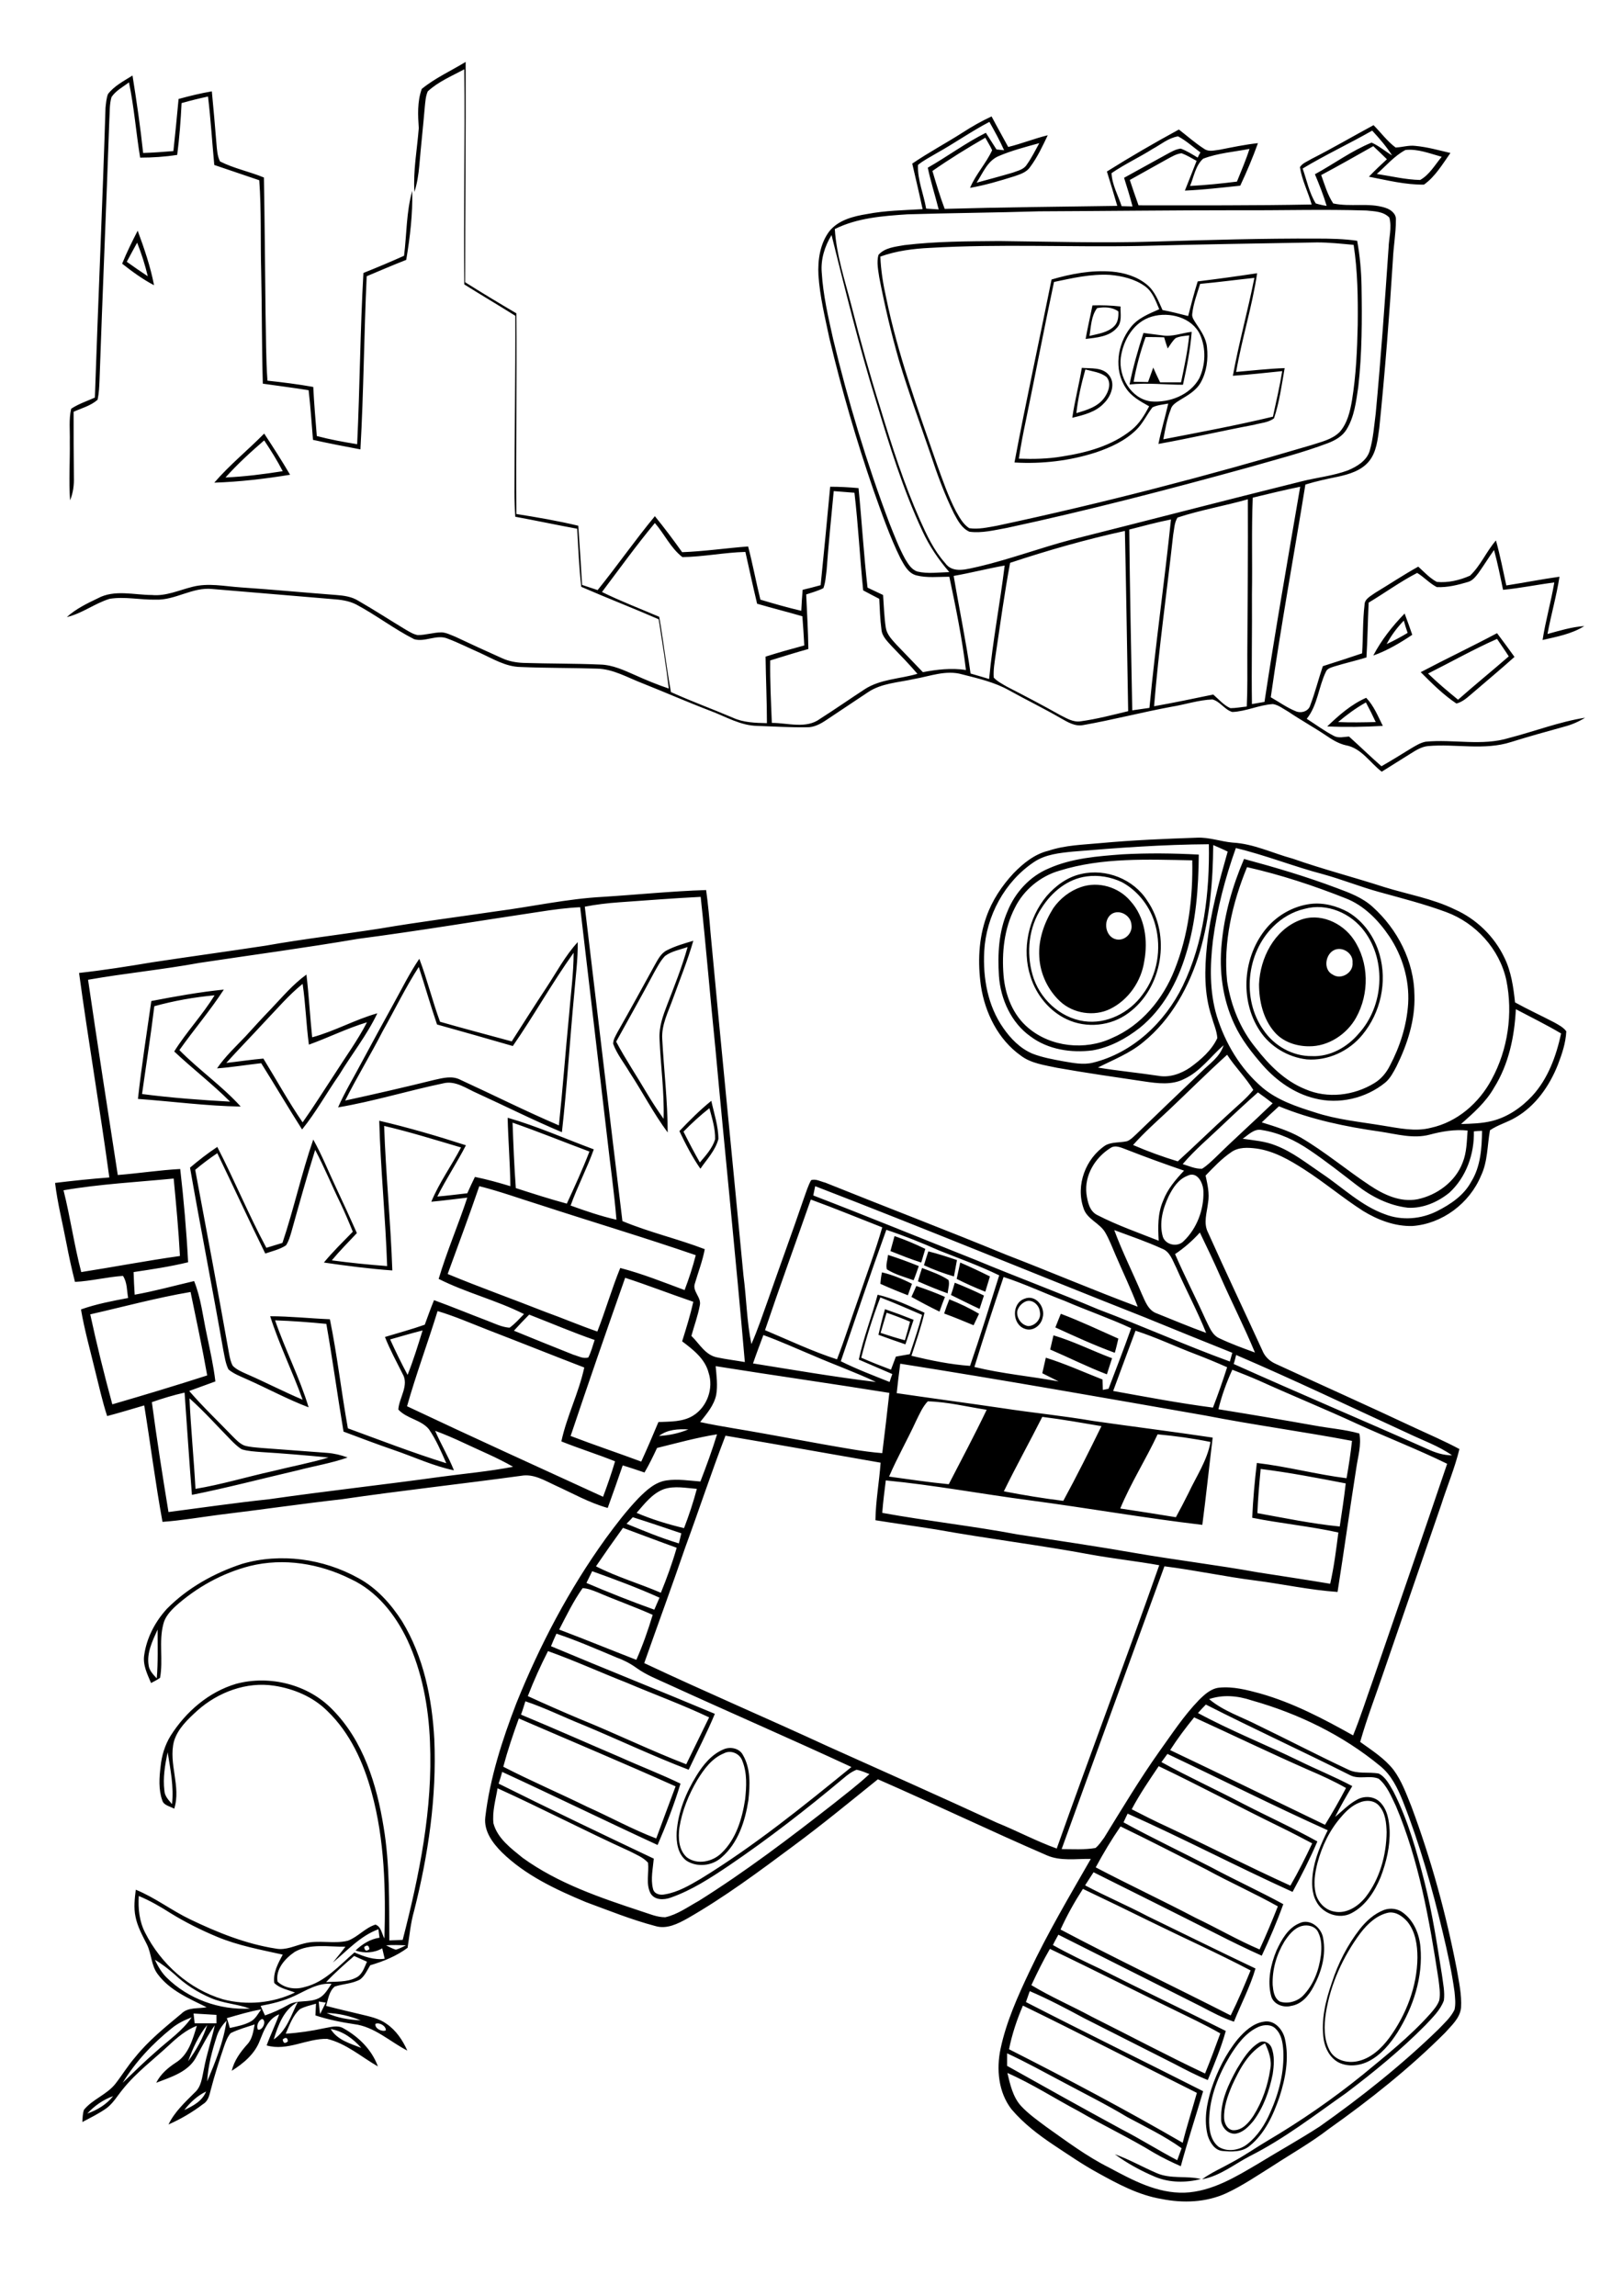 <?xml version="1.0" encoding="utf-8"?>
<!-- Generator: Adobe Illustrator 21.0.2, SVG Export Plug-In . SVG Version: 6.00 Build 0)  -->
<svg version="1.2" baseProfile="tiny" id="Layer_1" xmlns="http://www.w3.org/2000/svg" xmlns:xlink="http://www.w3.org/1999/xlink"
	 x="0px" y="0px" viewBox="0 0 595.3 841.9" overflow="scroll" xml:space="preserve">
<path d="M408.9,790c5.3,1.9,10.2,4.7,15.3,6.9c5.2,2.3,11,0.9,16.3,2.2c-5.5,1.4-11.5,1.4-16.8-0.8
	C418.5,796.1,413.5,793.4,408.9,790 M451.9,764.8c-1.6,3.8-3.1,7.9-2.9,12.1c0.1,1.9,1.2,4.1,3.3,4.3c3.4,0.1,5.8-2.8,7.5-5.4
	c3.2-5.1,5.2-10.9,6.1-16.9c0.7-3.3-0.5-6.6-1.9-9.6C458,752.4,454.7,758.7,451.9,764.8 M461.6,749.2c1.7-1.2,3.9-0.2,4.7,1.5
	c1.3,3.1,1,6.7,0.5,10c-1.2,6-3.3,12-7,17c-1.8,2.2-4,4.5-6.9,4.8c-2.9,0-5.1-2.8-5-5.5c-0.2-6.6,2.7-12.7,5.8-18.3
	C455.9,755.1,458.1,751.4,461.6,749.2 M461.6,743.3c-4.7,2.1-7.9,6.5-10.5,10.7c-4.2,7-7.3,14.8-7.6,23c-0.1,3.6,0.4,7.9,3.5,10.3
	c3.2,2,7.6,1.3,10.5-1c3.8-3,6.5-7.2,8.4-11.6c3.2-7.1,5.2-14.9,4.8-22.7c-0.2-2.8-0.6-5.8-2.7-7.9
	C466.4,742.3,463.7,742.4,461.6,743.3 M463.5,741.4c3.9-0.8,7,2.8,7.8,6.3c1.6,7.1,0.2,14.5-2,21.3c-2.3,6.7-5.4,13.5-11,18
	c-2.8,2.3-6.6,2.1-10,1.8c-2.8-0.3-4.5-3.1-5.3-5.6c-1.5-5.7-0.4-11.7,1.3-17.1c2.2-6.6,5.3-12.9,9.7-18.3
	C456.5,744.9,459.6,742,463.5,741.4 M477.5,706.3c-2.9,0.8-4.8,3.3-6.4,5.7c-2.9,4.8-4.5,10.3-4.3,15.9c0.2,2.2,0.5,4.8,2.6,6.1
	c2.9,1,6.4,0,8.5-2.1c3.9-4,5.9-9.4,6.6-14.9c0.3-2.8,0.3-5.8-1-8.4C482.5,706.4,479.7,705.7,477.5,706.3 M476.6,705.3
	c3.8-1.9,8.1,1.6,8.7,5.4c1.2,6.2-0.6,12.5-3.6,18c-1.7,3.2-4.3,6.3-8.1,6.9c-2.9,0.8-6.7-0.6-7.4-3.8c-1.4-5.5-0.1-11.4,2-16.5
	C470.1,711.2,472.5,707,476.6,705.3 M509.3,701.4c-4.3,0.9-7.7,4.1-10.3,7.5c-6.4,8.6-11,18.7-12.7,29.4c-0.7,4.6-0.8,9.6,1.5,13.8
	c1.9,3.5,6.4,4.6,10.1,3.8c4.9-1,8.8-4.7,11.7-8.6c6.2-8.5,10.2-18.9,10.3-29.4c0-4.6-0.7-9.5-3.7-13.2
	C514.5,702.8,512.1,701,509.3,701.4 M507.7,700.4c2.3-0.8,5-0.5,7,1.1c3.9,2.9,5.9,7.8,6.3,12.5c1,11-2.6,22-8.4,31.3
	c-2.7,4.2-6,8.2-10.4,10.5c-3.4,1.8-7.8,2.3-11.3,0.5c-3.1-1.7-4.9-5.1-5.4-8.5c-1-7,0.7-14.1,3-20.7c2.3-7.1,5.7-13.8,10.3-19.7
	C501.1,704.5,504,701.8,507.7,700.4 M265.5,643c-4.4,1.8-7.3,5.8-9.7,9.7c-3.2,5.4-5.6,11.3-6.6,17.5c-0.5,3.7-0.3,8.2,2.7,10.9
	c3.8,2.9,9.5,1.7,12.8-1.6c5.3-5.1,7.5-12.5,8.6-19.6c0.5-4.7,0.8-9.6-1-14.1C271.4,643.1,268.1,641.6,265.5,643 M265.7,641.4
	c2.4-0.9,5.6-0.2,6.8,2.2c2.9,5,2.6,11.1,2,16.6c-1.2,7.7-3.8,15.8-9.9,21c-3.4,3.1-9,3.7-12.9,1.1c-3.1-2.4-3.7-6.7-3.5-10.4
	c0.5-7.4,3.4-14.5,7.3-20.8C257.9,647.2,261.1,643.2,265.7,641.4 M32,775.1c3.7-1.3,7.1-3.4,9.5-6.4C37.8,770,34.6,772.3,32,775.1
	 M67.6,773.8c3.2-1.5,6.6-3.3,8-6.8C72.5,768.5,69.8,770.9,67.6,773.8 M103.7,747.9c0.2,1.4,0.8,1.7,1.9,0.7
	C105.5,747.2,104.8,747,103.7,747.9 M121.3,744.1c2.4,4,7.1,5.3,11.2,6.9C129.6,747.7,125.9,744.9,121.3,744.1 M69,755.9
	c3-4.1,5.5-8.5,7-13.3C72.8,746.5,70.7,751.2,69,755.9 M137.7,742.2c-0.3,1.7,2.4,3,3.8,2.4C141.7,743,139.1,741.5,137.7,742.2
	 M79.6,746.5c-1.8,5.5-3.3,11.1-3.6,16.8c3-7.2,6-14.5,7.1-22.3C81.6,742.6,80.3,744.4,79.6,746.5 M96.2,740.4
	c-1.4,0.4-2.3,2.6-1.6,3.9C96.3,744.8,97.9,741.1,96.2,740.4 M63,743.8c-7,5.6-13.3,12.3-18,20c4.1-3.9,8.1-7.9,12.4-11.6
	c4.4-4,9.5-7.4,12.9-12.4C67.7,740.8,65.2,742,63,743.8 M71,738.4c0.1,0.9,0.3,2.7,0.4,3.6c2.7,0,5.4,0,8,0c0-0.8,0-2.3,0-3.1
	C76.6,738.7,73.8,738.6,71,738.4 M119.8,738.2c3.9,1.8,8.2,2.5,12.5,2.7C128.3,739.3,124.1,738.3,119.8,738.2 M83.2,740.1
	c0.4,1.2,0.8,2.4,1.1,3.6c2.7-0.6,5.5-1.1,7.9-2.5c1.6-1,2.5-2.8,3.6-4.3C91.6,737.6,87.4,738.9,83.2,740.1 M100.4,747.9
	c4.7-3.1,6.4-8.9,8.8-13.7C104.1,736.9,102,742.7,100.4,747.9 M116.9,734c0.1,1.5,0.3,3,0.5,4.6c0.7-1.4,1.4-2.8,2.1-4.2
	C118.8,734.3,117.5,734.1,116.9,734 M108.1,731.9c-4,1.9-8.3,2.9-12.5,3.7c0.5,1.2,1.1,2.4,1.6,3.5c2.9-1,5.8-2.3,8.4-3.8
	c3.4-2.1,7.7-0.7,11.3-2.5c2.2-1.1,3.4-3.4,4.7-5.3C116.6,727.1,112.4,729.9,108.1,731.9 M56.8,718.7c1.1,2.3,2.4,4.6,4.2,6.4
	c8,8,19.5,12.1,30.7,11.5c-4.7-1.7-9.8-1.9-14.4-3.9c-4.9-2.1-9.4-5-13.2-8.6C61.8,722.1,59.4,720.2,56.8,718.7 M119.6,726.9
	c3.6-0.3,7.5,0.1,10.9-1.6c2.4-1.1,3.1-3.7,4.1-5.9c-1.6-0.7-3.1-1.4-4.7-2.1C126.3,720.4,122.8,723.5,119.6,726.9 M133.6,714
	c0.1,1.4,0.8,1.7,1.9,0.8C135.3,713.4,134.7,713.1,133.6,714 M141.6,713.4c1.2,0.6,2.3,1.2,3.6,1.6c1.3-0.4,2.5-1,3.7-1.6
	C146.4,713.3,144,713.2,141.6,713.4 M122.1,719.7c1.5-1.9,3.1-3.8,4.6-5.8c-6.2,0.1-13-1.3-18.6,1.9c-3.5,2.4-7.1,6.3-6.3,10.9
	c2.6,2.5,6.6,3,9.9,2c7.5-1.8,12.7-7.9,18.3-12.7c3.5,1.5,7.2,2.9,11.1,2.3c-0.3-1.3-0.6-2.5-0.9-3.8c-3,1.7-6.5,1.9-9.8,0.8
	c2.5-2.4,5.4-4.2,8.8-4.7c-0.1-0.8-0.3-2.3-0.4-3.1C132.2,709.9,127.4,715.3,122.1,719.7 M50.9,695.3c-0.3,4.6,0.2,9.3,2.3,13.4
	c5.8,11.5,16.2,20.8,28.6,24.5c8.8,2.3,18.3,1.4,26.4-2.5c-2.6-1-5.6-1.5-7.6-3.5c-0.5-3.8,1.4-7.2,3.1-10.4
	c-8.1-1.8-16.3-3.3-24-6.5c-6-2.5-11.8-5.4-17.3-8.8C58.8,699.2,55,697,50.9,695.3 M60.3,656.7c0.1,2,1.6,3.5,2.8,4.9
	c0.7-6.4-0.6-12.7-1.6-19C60.5,647.3,59.7,652,60.3,656.7 M54.5,610.6c0.2,2,1.7,3.5,3,4.9c0.5-5.9,0.3-11.9,0.3-17.9
	C55.9,601.8,53.8,606.1,54.5,610.6 M88.8,573.5c14.1-4.1,29.8-1.9,42.6,5.2c6.7,3.6,12,9.5,16.1,15.9c7.9,13,11,28.3,11.8,43.3
	c0.9,21.1-2.2,42.3-7.4,62.8c-1.3,4.5-1.7,9.1-2.4,13.6c-4,3-8.9,5-13.7,6.4c-1.1,1.8-2,3.9-3.7,5.2c-2.9,1.6-6.2,1.6-9.3,2.6
	c-2.1,1.7-2.4,4.6-3.2,7.1c4.2,1.1,8.5,2.1,12.7,3.1c3.3,0.8,6.8,1.5,9.5,3.5c3.5,2.4,5.9,6,7.6,9.8c-6.4-3.3-12.1-8.8-19.5-9.7
	c-4.8-0.7-9.6-1.7-14.2-3.2c0.1-1.4,0.1-2.9,0.2-4.3c-2,0.6-4.1,1-5.9,2c-2.6,2.3-3.8,5.8-5.2,9c4.8-0.3,9.5-1,14.1-2
	c2.4-0.4,5-1.3,7.2,0.1c5.5,3.1,10.3,7.8,12.5,13.9c-6.1-3.5-11.6-8.4-18.6-10.1c-7.5-0.2-14.6,4.6-22.2,2.4
	c1.4-3.9,3.2-7.5,4.6-11.4c-4.1,1.6-5.6,5.9-7.1,9.6c-1.8,4.9-6,8.4-10.3,11.1c0.9-3.8,3.2-6.9,5.7-9.7c1.9-2,2.2-4.8,2.7-7.3
	c-3,1-6,1.8-8.8,3.2c-1.2,1.4-1.8,3.1-2.4,4.8c-1.8,5.3-3.5,10.6-4.9,16c-0.5,1.9-0.9,4.1-2.8,5.2c-3.9,3-8.2,5.5-12.7,7.5
	c2.2-4.6,6-8.1,9.6-11.7c2.5-2.2,2.7-5.6,3.4-8.7c1-5.4,2.8-10.6,4-16c-2.6,3.6-4.6,7.6-6.7,11.4c-2.8,5.7-9.4,7.6-14.8,9.7
	c1.6-3.2,4.3-5.5,7.2-7.4c4.7-2.9,6.2-8.6,7.7-13.5c-3.9,1.5-7.1,4.2-10.2,7.1c-5.7,5.3-12,10-16.9,16.1c-2,2.4-3.5,5.1-6,7
	c-2.8,2-5.9,3.5-8.9,5.1c0.1-1.5,0.1-3.1,0.6-4.5c3.2-3.9,8.3-5.5,11.5-9.5c2.5-3.2,4.6-6.7,7.3-9.8c4.9-6.1,11-11,17-16
	c2.4-2.4,6.1-1.7,9.2-2.3c-6.5-3.2-13.6-6.2-18-12.2c-2.4-3.2-2.2-7.5-4-11c-1.6-3.2-3.4-6.4-4.1-10c-0.7-3.3-0.3-6.6,0.1-9.9
	c7.1,2.9,13.1,7.6,20,10.9c10,4.8,20.4,9,31.4,10.7c3.6,0.7,7-1.1,10.4-1.9c5.3-1.4,10.8,0.3,16-1c3.7-1.4,6.3-4.7,10.1-5.9
	c2.1,0.7,2.3,3.3,3.3,5.1c0.5-17.9,0.1-36.2-4.7-53.6c-3-11-7.9-21.8-16.2-29.8c-5.2-5.2-12.3-8.2-19.5-9.3
	c-10.2-1.6-20.7,2.4-28.2,9.1c-3.5,3.2-7.2,6.6-8.6,11.3c-2.1,8.2,2.7,16.5,0.1,24.7c-1.5-0.9-3.9-1.2-4.4-3.1
	c-1.4-4-1.1-8.3-0.6-12.4c0.4-4,1.6-7.9,3.7-11.3c5.6-8.8,13.9-16,24-19c12.3-3.3,26.4,0.2,35.3,9.4c11.4,11.5,16.3,27.6,18.8,43.1
	c2.3,13.7,2,27.7,2.1,41.6c1.6-0.1,3.2-0.1,4.9-0.2c6.1-23.7,11.1-48.1,10-72.7c-0.5-12.8-2.9-25.7-8.3-37.3
	c-4.4-9.3-11.2-17.9-20.7-22.3c-11.4-5.7-24.6-7.9-37.1-4.8c-10.1,2.6-19.5,7.8-27.3,14.8c-1.9,1.8-3.8,3.9-4.4,6.5
	c-1.7,6.4,0,13.2-1.2,19.7c-1,0.7-2.1,1.3-3.3,1.9c-1.4-3.3-3.1-6.7-2.5-10.3c0.9-6.3,4-12.2,8.3-16.9
	C68.8,582.3,78.5,576.9,88.8,573.5 M386.4,489.7c7.4,2.2,14.3,5.7,21.5,8.4c-0.6,1.9-1.3,3.9-1.9,5.9c-7.1-2.7-13.8-6.1-20.8-9.1
	C385.6,493.1,386,491.4,386.4,489.7 M389.1,481.8c7.2,2.7,14.1,6,21.1,9.1c-0.4,1.7-0.8,3.5-1.3,5.2c-7.4-2.7-14.6-6-21.8-9.3
	C387.8,485.1,388.4,483.4,389.1,481.8 M325.2,481.4c-0.7,2.4-1.5,4.9-2.2,7.4c3,1,5.9,1.9,8.9,2.7c0.7-2.3,1.3-4.5,1.9-6.8
	C331,483.5,328.1,482.4,325.2,481.4 M324.6,480.1c3.5,1.2,7,2.5,10.5,3.9c-1,3-2,6-3,9c-3.3-1.1-6.6-2.3-9.9-3.5
	C322.9,486.4,323.7,483.2,324.6,480.1 M348.2,476.5c3.8,1.5,7.4,3.2,10.9,5.3c-0.7,1.4-1.3,2.8-2,4.2c-3.6-1.5-7.2-3-10.8-4.3
	C346.9,479.9,347.5,478.2,348.2,476.5 M376.4,477.2c-1.6,0.6-3,2.1-3.3,3.8c-0.2,2.4,1.5,4.9,4,5.3c2.6,0,5-2.7,4.3-5.3
	C381.2,478.7,378.8,476.4,376.4,477.2 M375.7,476.3c4.2-1.8,7.9,3.1,6.7,7c-0.6,2.8-3.6,5.1-6.5,4C371.2,485.7,371,478,375.7,476.3
	 M336.1,471.6c3.6,1.2,7.1,2.5,10.5,4c-0.7,1.8-1.4,3.6-2,5.4c-3.5-1.7-6.9-3.5-10.3-5.4C334.9,474.3,335.5,473,336.1,471.6
	 M350.2,470.4c3.6,1.4,7.2,3,10.7,4.7c-0.5,1.6-1.1,3.3-1.6,4.9c-3.5-1.6-7-3.4-10.5-5.1C349.3,473.4,349.8,471.9,350.2,470.4
	 M323.5,466.6c3.8,0.9,7.5,2.4,11,4.2c-0.5,1.4-1,2.8-1.5,4.2c-3.4-1.3-6.8-2.7-10.1-4.2C323,469.5,323.2,468,323.5,466.6
	 M338.2,465c3.3,1.3,6.7,2.4,9.7,4.4c0.5,1.6-0.2,3.3-0.3,4.9c-3.7-1.3-7.3-2.8-10.9-4.4C337.1,468.3,337.7,466.6,338.2,465
	 M352.2,463c3.7,1.6,7.3,3.3,10.9,5.1c-0.6,1.9-1.1,3.7-1.7,5.6c-3.6-1.4-7.1-3-10.5-4.7C351.3,467,351.8,465,352.2,463
	 M325.7,460.2c3.8,1.2,7.6,2.6,11.3,4.1c-0.6,1.7-1.2,3.5-1.9,5.2c-3.3-1.2-6.8-2.1-9.8-4C324.8,463.8,325.6,462,325.7,460.2
	 M340.5,458.9c3.6,0.9,7,2,10.5,3.2c-0.4,2-0.7,4-1.1,6c-3.8-1.1-7.5-2.5-11-4.1C339.4,462.2,340,460.5,340.5,458.9 M328.1,453.3
	c3.8,1.3,7.6,2.9,11.3,4.7c-0.5,1.7-1,3.3-1.5,5c-3.8-1.2-7.5-2.7-11.3-4.2C327.1,457,327.6,455.2,328.1,453.3 M250.7,415
	c1.9,3.8,3.9,7.6,6,11.3c2.2-2.6,4.6-5.2,5.6-8.5c0.1-3.9-1.1-7.6-2.1-11.4C256.9,409,253.7,411.9,250.7,415 M249.2,414.8
	c3.7-3.9,7.5-7.7,11.7-11.1c1,4.6,2.6,9.3,2.6,14c-1.1,4.2-4.2,7.4-6.6,10.9C253.9,424.3,251.5,419.6,249.2,414.8 M56.6,369
	c-1.3,10.8-3,21.5-4.5,32.2c10.7,1.4,21.5,2.2,32.3,2.8c-6.5-6.5-13.8-12.1-20.5-18.4c4.5-7.2,10.4-13.4,14.8-20.6
	C71.2,365.7,63.8,367,56.6,369 M55.5,367.1c8.8-1.7,17.7-3.3,26.6-4.2c-5,7.7-11,14.7-16.3,22.2c7.2,7.3,15.6,13.1,22.5,20.7
	c-12.6-0.2-25.1-1.9-37.7-2.8C51.9,391,53.8,379.1,55.5,367.1 M97,374.8c-4.6,5-9.4,9.9-14,15c4.5-0.5,9-1.2,13.6-1.6
	c4.8,7.8,9.2,15.8,14.4,23.4c4.1-5.8,7.9-11.9,11.8-17.8c4-6.3,8.4-12.3,11.8-18.9c-7.3,2.2-14.1,5.6-21.3,8.2
	c-1-7.4-1.2-14.9-2.3-22.3C105.9,364.9,101.6,370,97,374.8 M99.3,370.1c4.2-4.4,8.1-9.1,13.1-12.7c0.9,7.6,1.3,15.3,2.1,23
	c8.2-2.2,15.7-6.5,23.9-8.8c-3.8,8-9.4,15-14,22.6c-4.6,6.6-8.5,13.7-13.6,20c-5.1-8-9.9-16.2-15-24.3c-5.4,0.6-10.8,1.5-16.2,1.9
	c3-4.4,6.9-8,10.5-11.8C93.2,376.6,96.2,373.3,99.3,370.1 M188.1,383.6c-9.3-2.7-18.5-5.3-27.8-7.9c-2.4-7-4.4-14.1-6.7-21.1
	c-4.9,7.6-8.8,15.7-13.2,23.5c-4.4,8.6-9.5,16.9-13.8,25.5c11-2.4,21.9-4.9,32.8-7.6c3.1-0.7,6.5-1.6,9.5,0
	c12,5.5,23.9,11.5,36.1,16.7c1.4-13.4,2.4-26.8,3.7-40.2c0.6-7.7,1.7-15.4,1.7-23.1C202.4,360.6,195.8,372.5,188.1,383.6
	 M200.4,362.2c3.7-5.6,6.9-11.7,11.5-16.7c0.1,6.4-0.8,12.7-1.3,19.1c-1.6,16.9-2.6,33.8-4.5,50.6c-10.5-4.4-20.6-9.5-30.9-14.2
	c-4-1.7-8.1-4.9-12.7-3.7c-12.9,2.7-25.5,6.6-38.5,8.8c2.5-5.7,5.8-11.1,8.7-16.6c3.8-7.1,7.7-14.2,11.6-21.3
	c3.1-5.6,5.9-11.3,9.5-16.6c2.9,7.6,4.8,15.5,7.6,23.1c8.7,2.5,17.5,4.8,26.3,7.2C192,375.2,196.1,368.7,200.4,362.2 M243.9,350.6
	c-1.7,1.8-2.8,4-4,6.1c-4.5,8.5-9.3,16.9-13.9,25.3c3.4,6.4,7.5,12.5,11.2,18.8c1.9,3.2,4,6.4,6.2,9.5c0.3-9.9-1.1-19.6-1.5-29.5
	c-0.2-4.3,1.3-8.4,2.8-12.3c2.7-7,5.5-14,7.5-21.2C249.4,348.3,246.3,348.8,243.9,350.6 M244.6,348.5c3.1-1.6,6.4-2.5,9.7-3.5
	c-2.1,7.3-5,14.4-7.6,21.6c-1.7,4.7-4.1,9.3-3.8,14.4c0.6,11.4,2,22.9,2,34.3c-5.2-7-9.2-14.8-14-22.1c-2-3.4-4.6-6.6-6-10.4
	c0-1.6,0.9-2.9,1.6-4.3c4.6-8.1,9.1-16.3,13.6-24.5C241.3,351.9,242.4,349.6,244.6,348.5 M489.6,348.3c-3.5,1.4-4.4,7.3-0.8,9.1
	c3.1,2.1,7.7-0.7,7.3-4.4C496.4,349.7,492.6,347.1,489.6,348.3 M476.6,337.5c7.3-3,15.7,0.8,19.9,7c5.7,8.4,5.8,19.9,0.9,28.7
	c-3.4,6.1-10.2,10.6-17.3,10.5c-4.6,0-9.5-1.6-12.6-5.2c-4.2-4.8-5.7-11.4-5.7-17.6C462.2,351.4,467.3,341.2,476.6,337.5
	 M478.5,333.3c-4.4,1-8.4,3.4-11.5,6.5c-9.8,9.7-11.6,26.6-3.6,37.9c3.9,5.8,10.7,9.7,17.8,9.6c6.7,0.3,13-3.3,17.2-8.3
	c9.1-10,10.2-26.5,2.1-37.4C495.6,334.9,486.7,331,478.5,333.3 M480.6,331.5c4.8-0.6,9.7,0.7,13.9,3c5.7,3.4,9.7,9.2,11.5,15.5
	c2.9,10.1,0.4,21.4-6.3,29.5c-4.9,6-12.7,9.6-20.4,9c-6.9-0.8-13.5-4.7-17.3-10.6c-7.4-11.3-6.1-27.3,2.6-37.6
	C468.6,335.6,474.4,332.3,480.6,331.5 M407.7,335.2c-3.3,2.3-2.3,8.5,1.8,9.3c3.1,0.6,6-2.3,5.5-5.4
	C414.8,335.7,410.6,333.3,407.7,335.2 M396.5,325.3c6.4-2.2,13.8,0,18.1,5.1c5.4,5.9,6.5,14.5,5.1,22.1c-1.1,7.4-5.8,14.2-12.5,17.5
	c-5.9,2.9-13.6,1.7-18.4-2.8c-4.5-4.2-7.3-10.2-7.6-16.3c-0.4-6.3,1.8-12.5,5.1-17.8C388.8,329.5,392.4,326.7,396.5,325.3
	 M398.6,321.4c-7,0.9-12.8,5.7-16.5,11.5c-4.8,7.1-5.7,16.4-3.4,24.5c2.4,8.6,9.9,15.8,18.9,17.1c8.3,1.2,16.7-3.1,21.5-9.8
	c5.4-7.1,7-16.7,4.7-25.3c-1.7-6.6-6.2-12.6-12.3-15.9C407.5,321.6,402.9,320.8,398.6,321.4 M396.6,320.5c9.1-2.1,19.2,1.9,24.2,9.8
	c8.8,12.7,5.6,32.1-6.9,41.2c-6.4,4.8-15.4,5.7-22.6,2.3c-6.4-3-11.2-8.9-13.3-15.6c-3.3-10-0.8-21.6,5.9-29.6
	C387.2,324.8,391.5,321.6,396.6,320.5 M457.4,318c-5.4,13.2-8.8,27.6-7.3,41.9c1.4,8.9,4.8,17.5,10.6,24.5c4.8,6.2,10.6,12,18,15
	c8.2,3.6,17.9,2.4,25.4-2.2c2.5-1.5,4.4-3.8,5.7-6.4c3.7-7,6.2-14.8,6.7-22.8c0.5-8.7-2.1-17.4-6.9-24.6c-4-5.9-9.3-11.4-16.1-14
	C481.9,324.8,469.8,320.8,457.4,318 M456.3,315c11.5,3.1,23,6.5,34.1,10.7c4.6,1.7,9.4,3.5,13.1,6.9c9.1,8.2,15.2,20,15.3,32.4
	c0.3,9.1-2.6,18-6.6,26.1c-1.1,2.1-2.3,4.4-4.1,5.9c-7.1,5.8-17,8.1-25.9,5.8c-7.4-1.8-13.9-6.4-18.9-12c-4.1-4.7-8-9.6-10.6-15.3
	c-4.3-9.2-5.6-19.5-4.6-29.5C449.1,335.2,452.1,324.8,456.3,315 M388.6,319.3c-7,2-13.2,7.1-16.4,13.7c-3.9,7.6-4.8,16.4-4.1,24.8
	c0.6,7.1,3.4,14.4,9,19.1c8.3,7.1,20.9,8.4,30.7,3.8c10.8-4.6,18.8-14.3,23-25c5.1-12.7,6.8-26.6,6.5-40.2
	C421.1,315.2,404.3,314.4,388.6,319.3 M411.7,313.3c9.3-0.5,18.7-0.4,28,0.1c-0.1,12.3-1,24.7-4.7,36.5c-3.1,10.3-8.5,20.2-16.9,27
	c-5.1,4-11,7.2-17.4,8.3c-7.8,1-16.3-0.3-22.7-5.1c-7.1-5-11-13.7-11.6-22.2c-0.5-8-0.1-16.2,3.1-23.6c2.8-7,8.2-12.9,15.1-15.8
	C393.1,314.7,402.5,314,411.7,313.3 M369.4,753c0,1.5,0,3,0,4.6c13.9,7.8,27.9,15.6,41.9,23.2c7,3.6,13.6,7.8,20.5,11.4
	c0.5-1.5,1.1-2.9,1.6-4.4c-6.3-4.5-13.2-7.8-19.9-11.4c-7.8-4.7-15.9-8.7-23.9-13C383,759.9,376.3,756.2,369.4,753 M375.2,735.5
	c-2.2,5.1-4,10.5-5.1,16c21.5,10.9,42.8,22.2,63.7,34.3c1.5-6.1,3.5-12.2,5.2-18.3C417.7,756.9,396.6,745.9,375.2,735.5 M378.3,728
	c7.1,4.3,14.8,7.6,22.2,11.6c13.8,6.9,27.5,14.2,41.5,20.8c2-4.9,3.8-9.8,5.6-14.7c-2.8-1.6-5.7-3.1-8.7-4.6
	c-18-8.7-35.8-17.8-53.8-26.4C382.6,719,380.4,723.5,378.3,728 M389,707.6c20.6,10.9,41.6,20.9,62.4,31.5c2.7-5.4,5-10.9,7.3-16.5
	c-12-6.3-24.3-11.8-36.5-17.8c-8.3-4.1-16.6-8.1-25-12.1C394.1,697.5,391.3,702.5,389,707.6 M401.9,684.8
	c12.2,6.4,24.6,12.2,36.8,18.6c7.8,3.7,15.3,8.1,23.3,11.5c2.4-5.2,4.6-10.5,6.7-15.8c-8.6-4.8-17.6-8.8-26.2-13.5
	c-10.5-5.3-20.9-10.7-31.5-15.8C407.7,674.6,404.7,679.6,401.9,684.8 M498.5,661.1c-2.5,1-4.6,2.9-6.3,4.9c-4.4,4.9-7.3,10.9-9,17.3
	c-0.9,3.6-1.5,7.4-0.6,11.1c0.8,3.2,3.4,6,6.7,6.6c4.5,1,8.9-1.9,11.6-5.3c5.2-6.7,7.6-15.4,7.7-23.8c-0.1-3.3-0.4-7-2.7-9.6
	C504.1,660.1,500.9,660,498.5,661.1 M309.3,652.2c-13.5,11.3-27.4,22.1-42,32c-6.7,4.5-13.6,9-21.3,11.7c-2.5,0.9-5.9,1-7.4-1.6
	c-1.8-3.5-0.5-7.5-0.9-11.2c-1.8-2-4.4-3-6.7-4.2c-16.3-7.4-32.2-15.7-48.5-23.1c-0.7,4.3-2,8.5-1.5,12.9c1.5,5.5,6.4,9.1,10.7,12.6
	c13,9.4,28.4,14.6,43.5,19.6c2.9,0.9,5.7,2.2,8.8,2.2c4.5-1,8.3-3.8,12.3-6c17.2-10.8,33.4-23.1,49.4-35.6c4.5-3.6,9-7,13.2-10.9
	c-1.5-0.6-3.1-1.3-4.7-1.6C312.4,649.7,310.8,650.9,309.3,652.2 M415.1,663.5c4.3,2.2,8.6,4.4,13,6.4c15.1,7.1,30,14.7,45.2,21.6
	c2.9-5,5.5-10.2,8-15.5c-3.8-2-7.6-4-11.5-5.9c-15-7.3-29.7-15.2-44.8-22.4C421.5,652.9,418,658,415.1,663.5 M429.2,641.8
	c19,9,37.9,18.3,56.8,27.4c2.7-4.4,5.3-8.9,7.7-13.5c-4.4-2.5-9-4.6-13.7-6.6c-14.1-6.2-28-12.9-42-19.3
	C434.9,633.6,431.9,637.6,429.2,641.8 M190.3,630.2c-2.1,5.8-4.1,11.7-5.7,17.7c10.1,5.2,20.6,9.7,30.8,14.7
	c8.5,3.8,16.6,8.3,25.3,11.6c2.4-6.4,4.7-12.8,7.1-19.1C228.8,646.6,209.5,638.5,190.3,630.2 M443.5,623.1
	c5.2,4.4,11.9,6.5,17.9,9.6c11,5.3,21.9,11,33,16.2c3.5,1.8,7.5,0.8,11.3,1.5c2.6,1.3,4,4.2,5.4,6.6c5.4,10.6,8.6,22.1,11.5,33.6
	c2.8,11.1,4.5,22.4,6.3,33.7c0.4,3.1,1.1,6.2,0.7,9.3c-1.3,3.6-4.2,6.3-6.8,9.1c-9,9.1-18.9,17.2-29.1,24.9
	c-11.4,8-22.6,16.7-35.1,23c-5.8,3-11.1,7.4-17.7,8.6c3.4-2.5,7.4-4.2,11.1-6.3c4.5-2.4,8.6-5.3,13-7.9
	c12.2-7.2,23.9-15.3,34.9-24.2c8.6-7.1,17.3-14,24.7-22.3c1.3-1.5,2.6-3,3.3-4.9c0.5-2.6,0-5.3-0.3-7.9
	c-3.3-21.5-7.1-43.3-15.6-63.4c-1.7-3.5-3.2-7.4-6.3-10c-3.3-1.4-7.2,0.4-10.5-1.3c-17.5-8.8-35.4-17-52.9-25.9c-1,1-1.9,2-2.9,3.1
	c12,6.5,24.7,11.5,37,17.5c6.5,3.2,13.2,5.9,19.6,9.3c-2.2,3.7-4.4,7.5-6.3,11.3c2.7-2.2,5.1-4.8,8.2-6.4c2.6-1.4,6.1-1.2,8.3,1
	c2.7,2.7,3.3,6.7,3.5,10.3c0.2,5.9-1.2,11.7-3.3,17.2c-2.2,5.3-5.5,10.5-10.7,13.2c-4.5,2.4-10.6,0.2-12.9-4.3
	c-1.7-3.1-1.7-6.8-1.3-10.1c0.7-5.7,3-10.9,5.5-16c-19.8-8.9-39.2-18.7-58.8-28c-0.7,1-1.5,2-2.2,3c9.8,5.4,19.9,10,29.8,15.2
	c9.1,4.7,18.4,8.9,27.4,13.9c-2.7,6.3-5.8,12.4-9.1,18.5c-20.3-9.2-40.1-19.6-60.5-28.7c-0.5,1-1,2.1-1.5,3.2
	c10.6,5.8,21.6,11,32.4,16.6c8.6,4.6,17.6,8.7,26.2,13.4c-2.3,6.4-5,12.7-7.9,18.9c-5.6-2.5-11.1-5.2-16.6-8
	c-15-7.6-30.1-15.1-45.1-22.6c-1,1.6-2.1,3.2-3.1,4.8c7.5,4,15.3,7.3,22.9,11.3c13.2,6.4,26.3,12.9,39.6,19.2
	c-2,6.8-5.3,13-7.9,19.5c-4.2-1.4-8.1-3.5-11.9-5.5c-17.5-8.8-35-17.6-52.5-26.4c-0.7,1.3-1.4,2.5-2,3.8c5.7,3.2,11.6,6,17.5,8.8
	c15.2,7.7,30.6,15,45.9,22.7c-1.7,6.2-4.2,12.1-6.6,18c-4.2-1.7-8.2-3.8-12.2-5.9c-11.1-5.6-22.1-11.2-33.2-16.8
	c-6.5-3.5-13.1-7-19.9-9.9c-0.5,1.3-0.9,2.7-1.4,4c21.6,11.1,43.3,21.7,65,32.7c-2.7,9.2-5.7,18.3-8.2,27.5
	c-3.4-1.5-6.7-3.1-9.8-4.9c-9-5.5-18.6-10-27.7-15.3c-8.7-4.6-17-10-26.1-14c1,4.2,2,8.8,5,12.1c2.8,3,6.1,5.3,9.3,7.7
	c7.5,5.3,14.8,10.8,23,14.9c8.6,4.6,17.6,9.5,27.7,9.2c10-0.4,18.8-5.8,27.1-10.7c7.5-4.6,15.1-8.8,22.5-13.6
	c15.3-10.8,30-22.5,43.4-35.5c2.2-2.3,4.6-4.4,6-7.3c0.5-2.2,0.2-4.4,0-6.6c-1-7.3-2.6-14.6-4.3-21.7c-3.9-16.4-8.5-32.6-14.7-48.3
	c-1.9-4.7-4.2-9.5-8.3-12.8c-13.7-11.3-30-19.2-47-24C453.8,621.8,448.5,621.4,443.5,623.1 M193.6,622c6.3,2.9,12.7,5.7,19.1,8.4
	c13.1,5.3,25.8,11.5,39,16.6c2.8-5.7,5.6-11.5,8.4-17.2c-9.9-4.7-20.1-8.4-30.2-12.7c-9.7-3.8-19.1-8.1-28.9-11.6
	C198.3,610.8,195.8,616.3,193.6,622 M204.1,599.1c-0.7,1.5-1.4,3.1-2,4.6c20,8.4,40.1,16.4,60.1,24.8c-2.9,7-6.4,13.7-9.6,20.5
	c-13.1-5-25.9-11.1-38.9-16.5c-7-2.8-13.8-6.2-21-8.6c-0.5,1.6-1,3.3-1.6,4.9c12.3,5.1,24.4,10.5,36.6,15.7
	c7.3,3.3,14.7,6.1,21.9,9.6c-2.3,7.6-5.2,15.1-8.4,22.5c-19.1-8.8-37.9-18-57-26.8c-0.4,1.4-0.8,2.8-1.3,4.3
	c18.9,9.4,37.9,18.5,56.9,27.5c-0.3,3.6-1.2,7.4-0.3,11c0.4,2,2.6,2.5,4.4,2.1c4.8-0.8,9-3.3,13.1-5.7c19.6-12,37.5-26.5,55.3-41
	c-22.2-10.3-44.6-20-66.9-30.2c-4.1-1.9-8.3-3.5-11.9-6.1c-2.2-1.6-4.7-2.9-7.2-3.8C218.9,604.8,211.6,601.6,204.1,599.1
	 M213.7,582.4c-3.4,4.8-5.9,10-8.6,15.2c9.5,3.6,18.8,7.4,28.3,11.1c2.4-5.4,4.3-10.9,6-16.5c-6.7-3-13.6-5.4-20.3-8.3
	C217.3,583.2,215.6,582.5,213.7,582.4 M217.2,576.2c-0.7,1.4-1.4,2.9-2.1,4.3c8.2,3.5,16.5,6.8,24.9,9.8c0.6-1.5,1.3-2.9,1.9-4.4
	C233.9,582.3,225.6,579.2,217.2,576.2 M228.5,560.3c-3.4,4.7-6.7,9.4-9.9,14.1c7.6,3.9,15.9,6.3,23.8,9.7c2.2-5.4,4.2-10.9,5.8-16.5
	C241.5,565.2,235,562.7,228.5,560.3 M229.8,558.8c6.3,2.6,12.6,5.2,19.2,7.2c0.3-1.2,0.6-2.5,0.9-3.7c-5.9-2-11.8-4-17.8-5.9
	C231.4,557.2,230.6,558,229.8,558.8 M233.5,554.8c5.6,2.4,11.5,4.2,17.4,5.6c1.8-4.7,3.4-9.5,4.7-14.4c-4-0.3-8.2-1.2-12.1,0.1
	C239.2,547.7,236.4,551.5,233.5,554.8 M462.4,538.7c-0.5,5.4-1,10.8-1.2,16.2c10,1.8,20,3.9,30.2,4.9c0.8-5.3,1.6-10.5,2.2-15.8
	C483.2,542,472.9,540,462.4,538.7 M251.4,567.3c-4.9,14.3-10.1,28.4-15.1,42.6c22.3,10.5,45,20.2,67.3,30.5
	c20.7,9.3,41.4,18.5,62,28c7.4,3,14.5,6.8,22,9.5c12.3-34.7,25.4-69.2,37.6-103.9c-8.4-1.5-16.8-2.4-25.1-3.9
	c-18.8-3.5-37.8-5.8-56.7-9.2c-7.4-1.2-14.9-2.2-22.3-3.4c0.1-7.1,1.4-14.1,1.9-21.1c-19-3.3-37.9-6.7-56.9-9.9
	C260.9,540,256.4,553.7,251.4,567.3 M424.6,526c-4.3,9.2-9.8,17.8-13.7,27.2c6.8,1,13.6,2.1,20.4,3.2c1.6-2.9,3.1-5.8,4.6-8.8
	c2.9-6.2,6.9-12,8.1-18.8C437.6,527.5,431.1,526.6,424.6,526 M241.7,526.6c3.7-0.2,7.4-1,10.8-2.4
	C248.8,524,244.8,524.2,241.7,526.6 M382.3,519.6c-4.6,9.1-9.6,18.1-14.1,27.3c7.2,1.4,14.5,2.6,21.8,3.5c4.9-9,9.5-18.2,14-27.4
	C396.9,521.8,389.6,520.5,382.3,519.6 M336.1,520.9c-3.2,7-7,13.6-10,20.6c7.3,1,14.6,2.1,21.9,2.8c4.7-9.1,9.5-18.1,13.9-27.3
	c-7.2-1.1-14.3-2.9-21.6-3.1C338.4,515.9,337.3,518.5,336.1,520.9 M69.5,512.8c0.5,11.1,1.6,22.1,2.2,33.2
	c9.6-1.6,18.8-4.4,28.3-6.5c6.8-1.7,13.8-3,20.5-5c-8.2-0.8-16.5-1.5-24.7-2c-2.4-0.2-4.8-0.3-7.1-1c-1.5-0.9-2.7-2.1-3.9-3.3
	C79.7,523,74.9,517.6,69.5,512.8 M446.9,516.8c11.8,1.9,23.6,3.9,35.4,6c5.4,1,11,1.4,16.3,2.9c0.8,4.2-0.5,8.4-1.1,12.5
	c-2.4,15.2-4.5,30.4-6.9,45.6c-10.2-0.7-20.1-2.9-30.2-4.2c-11.1-1.4-22.1-3.8-33.3-5.2c-12.6,34.6-25.2,69.1-37.7,103.7
	c4.1,0,8.3,0.3,12.4-0.4c1.3-1,2.2-2.5,3.2-3.8c6.6-10.7,13-21.4,20.3-31.7c4.6-6.4,8.9-13,14.4-18.7c2.1-2.1,4.5-4.3,7.5-4.6
	c5.1-0.5,10.1,0.8,14.9,2.1c12.1,3.4,23.3,9.3,34.2,15.4c2.7-6.6,4.8-13.3,7.2-20c9.1-26.5,18.3-53,27.3-79.6
	c-10.8-5.3-22-9.6-32.9-14.6c-11.9-5.5-24.2-10.5-36.1-15.9c-3.2-1.4-6.5-2.7-9.8-4C449.9,506.9,448.1,511.8,446.9,516.8 M262.5,501
	c0.3,3.5,0.8,7,0.2,10.5c-0.8,3.9-3.5,7-5.9,10c4.1,0.9,8.2,1.6,12.3,2.3c14.5,2.4,29,5.3,43.5,7.7c3.6,0.6,7.3,1.1,11,1.4
	c0.9-7.4,1.8-14.7,2.6-22.1C305.1,507.4,283.8,504.4,262.5,501 M330.2,500.1c-0.5,3.6-0.9,7.2-1.3,10.8c12.9,1.9,25.8,3.6,38.7,5.5
	c11.1,1.7,22.3,2.8,33.4,4.7c14.6,2.1,29.2,3.9,43.8,6.1c-1.3,10.7-2.4,21.3-3.8,32c-21.2-2.5-42.2-6.2-63.3-9
	c-17.6-2.3-35.1-5.6-52.8-7.3c-0.5,4-1,7.9-1.3,11.9c16.5,3,33.1,4.8,49.6,7.9c14.3,2.2,28.7,4.3,43,6.8c15,2.6,30.1,4.4,45.1,7.1
	c8.9,1.4,17.7,2.7,26.6,4.2c1.4-6.2,2.2-12.5,3-18.8c-10.4-2.3-21.1-3.3-31.6-5.4c0.3-6.7,0.9-13.4,1.7-20.1
	c11.1,1.3,21.8,4.2,32.9,5.6c0.8-4.5,1.5-9.1,2-13.7c-17.9-3.4-35.9-5.8-53.8-9.3C404.9,512.6,367.6,506,330.2,500.1 M453.4,496.9
	c-0.2,0.8-0.6,2.5-0.9,3.3c23.6,10.6,47.5,20.7,71.1,31.2c2.8,1.3,5.8,2.3,9,2.3c-5-3.5-10.8-5.5-16.2-8.1
	C495.5,516,474.6,506,453.4,496.9 M276.2,500c15,2.4,30,5,45.1,6.8c-7.6-3.6-15.5-6.4-23.3-9.8c-6-2.5-11.9-5.2-18-7.4
	C278.7,493.1,277.4,496.5,276.2,500 M416.5,488c-2.7,7.3-5.5,14.7-8.2,22.1c12.2,2.2,24.3,4.5,36.6,6.1c1.9-4.9,3.6-9.8,5.2-14.8
	c-3.8-1.7-7.7-3.3-11.6-4.8C431.1,493.8,424,490.4,416.5,488 M143.1,491.2c2,4.4,4.1,8.7,6.4,13c2.1-5.3,3.8-10.8,5.5-16.3
	C151,488.9,147,490.1,143.1,491.2 M194.1,482.1c-1.9,1.9-3.8,3.9-5.6,5.9c7.3,3,14.5,5.9,21.8,8.8c1.8,0.5,3.6,1.6,5.5,1
	c1-2,1.6-4.2,2.3-6.4C210,488.6,202.1,485.2,194.1,482.1 M160.5,480.8c-3.6,11.7-7.9,23.2-11.2,34.9c23.9,11.3,47.9,22.2,71.9,33.2
	c1.6-4.3,3.1-8.6,4.4-13c-6.5-2.6-13.2-4.7-19.7-7.3c2-9.3,6.4-17.8,8.4-27.1c-11.7-4.5-23.4-9.2-35.1-13.7
	C173,485.4,166.9,482.7,160.5,480.8 M322.9,475.8c-2.8,7.2-5.1,14.6-7,22.1c3.6,1.6,7.2,3,10.9,4.4c0.6-1.6,1.2-3.2,1.8-4.8
	c1.7-0.3,3.4-0.6,5.1-0.9c1.6-4.8,3.2-9.5,4.5-14.4C333.1,480,328.1,477.8,322.9,475.8 M33.1,482c2.4,11.1,5.1,22,8.1,33
	c11.7-3.4,23.3-6.9,34.8-10.6c-1.8-10.2-4-20.4-6.1-30.6C57.5,475.9,45.4,479.2,33.1,482 M368.1,468.3c-3.7,10.9-7.3,22-10.7,33
	c10.2,2.5,20.6,3.4,30.9,5.3c-2-1-4-2-6-3c0.4-1.9,0.9-3.8,1.3-5.7c7.1,2.2,13.9,5.3,20.8,8c0,1.3,0.1,2.5,0.1,3.8
	c0.5-0.1,1.6-0.3,2.1-0.4c2.8-7.4,5.7-14.8,8.3-22.2c-8-3.7-16.2-6.5-24.3-10C383.2,474.3,375.8,470.8,368.1,468.3 M229.3,468.6
	c-6.8,19.3-13.5,38.6-20,58c8.6,3.3,17.3,6.2,25.9,9.4c2.2-4.8,4.3-9.7,6.3-14.5c4.3-0.2,9,0,12.8-2.4c5.1-3.2,7.5-10,5.6-15.7
	c-1.3-5.1-5.7-8.5-9.7-11.5c1.5-4.8,3-9.6,4.1-14.5C245.8,474.5,237.6,471.3,229.3,468.6 M431,459.9c3.5,8.1,7.6,16,11.2,24
	c1.3,2.5,2.3,5.7,5.1,6.9c4.2,2,8.6,3.6,13,5.2c-3.9-9.4-8.5-18.4-12.6-27.7c-2.4-5.5-5-10.9-7.6-16.3
	C437.4,455,434.3,457.7,431,459.9 M408.7,451.1c2.9,7.9,6.7,15.4,10,23.2c1.3,2.8,2.4,6.3,5.7,7.4c6,2.4,11.9,4.9,18,7.1
	c-3.3-8.2-7.5-16-11-24c-1.3-2.5-2.2-5.8-5.2-6.9C420.5,455.3,414.6,453.3,408.7,451.1 M325.1,451c-5.8,16-11.2,32.1-16.7,48.2
	c5.8,2.9,11.9,5.2,17.9,7.6c0.3-1,0.6-1.9,1-2.9c-4.1-1.8-8.2-3.5-12.3-5.3c1.7-8.1,4.8-15.8,6.9-23.8c6,1.4,11.6,4.1,17.2,6.6
	c-1.3,5.4-3.1,10.6-4.8,15.8c7.1,1.7,14.3,3.2,21.5,3.7c3.8-11,7.2-22.1,10.7-33.2c-7.2-3.5-14.7-6.2-22-9.1
	C338.2,455.8,331.7,453.2,325.1,451 M297.4,439.9c-5.6,16-11.4,31.9-16.8,47.9c8.8,3.7,17.4,7.8,26.4,10.7c2.9-7.5,5.3-15.2,8-22.7
	c2.9-8.6,6.1-17,8.6-25.7C314.9,446.7,306.2,443.1,297.4,439.9 M299,435c-0.2,1.1-0.5,2.3-0.7,3.4c20,7.7,39.8,15.8,59.7,23.7
	c14.9,6.2,30,11.8,44.9,18.1c16.2,6.1,32,13.2,48.2,19.1c0.3-1.1,0.6-2.1,0.9-3.2c-10.7-4.3-21.4-8.6-32.1-13
	C379.6,467.2,339.5,450.6,299,435 M175.8,435c-3.7,10.8-7.7,21.5-11.6,32.2c11.8,4.9,23.9,9.2,35.8,13.9c6.4,2.3,12.7,5,19.1,7.2
	c3-7.7,5.3-15.7,8.4-23.3c8.1,2.1,15.8,5.2,23.6,8.1c1.6-4.2,3-8.5,4.1-12.8c-18.9-6.5-38-12.2-57-18.4
	C190.8,439.6,183.4,436.9,175.8,435 M23.3,436.5c2.5,9.9,3.9,20.1,6.5,30c12.1-1.9,24.1-4.2,36.2-5.9c-0.5-9.5-1.4-19-2.3-28.4
	C50.3,433.5,36.7,434.2,23.3,436.5 M435.5,431.2c-3.3,1.3-5.3,4.4-6.8,7.4c-2.2,4.6-3.6,9.9-2.2,14.9c1,3.1,5.5,4,7.7,1.6
	c4.8-4.6,7.4-11.5,7.2-18.1C441.4,434,439.2,429.3,435.5,431.2 M407.3,421c-5.6,3.5-9.6,10-8.8,16.8c0.4,2.9,1.1,6.4,4,7.8
	c7.2,3.7,14.9,6.4,22.5,9.4c-0.3-4.9-0.4-10,1.6-14.6c1.6-4.3,4.6-7.8,7.7-11.1c-7-2.4-13.9-4.9-20.8-7.6
	C411.5,421,409.2,419.7,407.3,421 M455.8,417.6c4.1,0.6,8.3,0.9,12.2,2.5c6.2,2.4,11.4,6.6,16.9,10.3c7.6,5.1,14.4,11.8,23.1,14.9
	c6.2,2.4,13.3,1.8,19.2-1.2c4.9-2.5,9.7-5.7,12.4-10.7c3.5-5.6,3.9-12.3,4-18.7c-0.8,0-2.3,0.1-3,0.2c0.2,8.3-2.8,16.8-9,22.5
	c-4.2,3.4-9.6,5.8-15.2,5.5c-6.9-0.8-13.3-4-18.8-8.3c-5.7-4.4-11.3-8.8-17.2-12.8c-5.3-3.6-11.2-6.4-17.6-7.4
	C460,413.8,457.9,416.2,455.8,417.6 M140.9,412.9c0.6,17.7,2.4,35.3,3,53c-8.4-0.6-16.8-1.7-25.1-2.9c3.3-4,7-7.6,10.6-11.3
	c-1.4-3.5-2.9-7-4.5-10.4c-3.2-6.5-5.9-13.2-9.3-19.6c-3.1,9.9-5.9,20-8.7,30c-0.5,1.7-1,3.5-2,5c-2.3,1.5-5,2.1-7.6,3
	c-6-12.2-11.7-24.6-17.6-36.8c-2.8,1.9-5.5,3.9-8.1,6.1c4.2,22.4,8.4,44.8,12.4,67.3c0.3,1.6,0.6,3.2,1.4,4.6c1.4,1.4,3.3,2.2,5.1,3
	c6.9,3,13.6,6.5,20.5,9.4c-3.7-10.3-8.6-20.2-11.9-30.6c7.3,0,14.6,0.8,21.9,1.1c2.7,13.2,4.2,26.7,6.6,40c12,4.4,23.9,9,36.1,12.8
	c-1.9-4.3-3.7-8.6-6.4-12.5c-2.9-3.5-8.1-3.8-11.2-7.2c0.3-4.4,4.1-8.9,1.5-13.2c-2.2-4.4-4.6-8.8-6.4-13.4
	c4.9-1.5,9.8-2.8,14.6-4.5c1.1-3,2.2-6.1,3.4-9c6.6,2.4,13.1,5.1,19.7,7.6c2.6,1,5.2,2.3,8,2.5c2-1.4,3.6-3.3,5.3-5
	c-10.1-5.1-21.2-7.8-31.3-12.9c3-10.1,7.2-19.8,10.5-29.8c-4.4,0.5-8.8,1.1-13.2,1.5c2.9-7,7.4-13.2,10.9-19.9
	C159.6,418,150.3,415.1,140.9,412.9 M188,411.7c0.3,8,0.6,16,1.2,24c6.2,2,12.4,4,18.7,5.7c2.9-6.3,5.8-12.6,8.3-19.1
	C206.8,418.8,197.5,415,188,411.7 M462.8,411.6c4.8,1.5,9.8,3,14.2,5.5c8.9,5.2,16.8,11.9,25.4,17.6c5.1,3.4,11.2,6.3,17.5,5.1
	c7.2-1.5,14-6.5,16.6-13.5c1.5-3.7,1.5-7.8,1.8-11.7c-4.7-0.5-9.4,0.3-13.9,1.5c-6,1.6-12.1-0.2-18.1-1.1
	c-12.7-1.8-25.3-4.4-37.2-9.3C467,407.6,464.9,409.6,462.8,411.6 M448.6,412.4c-5,4.8-10.3,9.2-14.8,14.5c2.3,0.7,4.6,1.8,7.1,1.7
	c1.8-1.1,3.3-2.6,4.9-4.1c6.9-6.8,14.1-13.2,21-19.9c-1.8-1.4-3.6-2.7-5.4-4C457,404.5,452.8,408.4,448.6,412.4 M428.5,407.3
	c-4.4,4.1-8.9,8.1-12.9,12.6c5.3,2.3,10.8,4.3,16.4,6c6.5-5.9,12.7-12,19.2-17.9c2.9-2.7,6-5.2,8.5-8.3c-2.8-4.6-6.7-8.4-9.6-12.9
	C442.7,393.5,435.7,400.5,428.5,407.3 M556,370.1c-0.5,10-2.6,20.2-8,28.8c-3,5.3-7.6,9.3-12.1,13.3c3.8-0.1,7.6-0.2,11.3-1.1
	c5.7-1.4,10.8-4.9,14.8-9.2c5.8-6.3,8.8-14.6,10.6-22.9C567.2,375.8,561.5,373,556,370.1 M197.7,334.4c-22.1,3.3-44.2,7-66.4,9.9
	c-19.3,3.3-38.8,5.9-58.1,8.8c-13.6,2.5-27.3,3.8-40.9,6.2c3.5,23.9,7.2,47.8,10.9,71.6c7.7-0.6,15.3-1.8,22.9-2.2
	c1.3,11.3,2.3,22.8,2.9,34.2c-6.6,1.6-13.3,2.6-20,3.6c0.1,2.8,0.2,5.5,0.4,8.3c7.3-1.3,14.5-3.3,21.8-5c2.5,6.2,3.2,12.9,4.6,19.4
	c1.2,5.8,2.5,11.5,3.2,17.4c-3.2,1.2-6.4,2.3-9.6,3.5c5,5.8,10.6,11.1,15.9,16.6c1.3,1.3,2.6,2.7,4.3,3.4c2,0.6,4.2,0.7,6.3,0.9
	c8,0.6,16.1,1.2,24.1,1.8c2.6,0.2,5.1,0.8,7.5,1.7c-6,2.1-12.2,3.1-18.3,4.7c-12.9,3-25.8,6.4-38.8,9c-1-12.5-1.8-25-2.7-37.5
	c-4,0.9-8,2.1-12,3.5c1.8,13.5,3.9,26.9,6.1,40.3c12.3-1.6,24.6-3.4,36.9-4.7c20.9-3,41.9-5.3,62.8-8.2c8.9-1.2,17.9-2,26.7-3.7
	c-5.9-3.4-12.1-5.9-18.2-8.8c-3.4-1.6-6.9-3.1-10.4-4.4c2.1,4.9,4.9,9.5,6.9,14.5c-7.7-1.6-14.8-5-22.2-7.5
	c-6.1-2.1-12.2-4.4-18.3-6.7c-2.2-13.1-4-26.4-6.3-39.5c-6.2-0.6-12.5-1.1-18.8-1.3c3.7,10.8,9,21,12.3,31.9
	c-7.9-3-15.2-7-22.9-10.4c-2.2-1-4.6-1.9-6.5-3.5c-1.1-2.2-1.4-4.7-1.9-7.1c-3.9-22.3-8.3-44.6-12.2-66.9c3.2-2.7,6.5-5.3,10-7.6
	c6.3,12.2,11.5,24.9,18,37c2-0.6,4-1.2,5.9-1.8c4.2-12.5,7-25.5,11.3-37.9c3.2,5.7,5.6,11.8,8.4,17.7c2.6,5.5,5.1,11,7.6,16.6
	c-3.1,3.3-6.3,6.5-9.2,10c6.8,0.9,13.5,1.6,20.3,2.1c-0.6-17.8-2.4-35.5-2.9-53.3c10.7,2.5,21.3,5.6,31.8,9
	c-3.3,6.4-7.3,12.4-10.5,18.8c3.7-0.3,7.3-0.8,11-1.2c0.9-2,1.8-4,2.8-6c4.4,0.9,8.7,2.1,13,3.4c-0.1-8.4-0.8-16.8-1-25.1
	c10.8,3.1,21.1,7.7,31.6,11.6c-2.5,7-6,13.6-8.5,20.6c5.5,2,11.1,3.9,16.8,5.2c-0.8-10.1-2.3-20.2-3.4-30.2
	c-3.3-28.1-6.6-56.3-9.9-84.4C208,332.9,202.8,333.6,197.7,334.4 M227,330.9c-4.2,0.3-8.4,0.8-12.5,1.6
	c4.6,38.5,9.1,76.9,13.8,115.3c9.8,4.1,20.3,6.5,30.2,10.3c-0.8,4.3-2.4,8.4-3.6,12.5c-1.1,2.9,2.4,5.1,1.8,8
	c-0.7,3.9-2.1,7.6-3.1,11.3c2.9,2.8,5.1,7.1,9.5,7.9c3.3,0.7,6.7,1.1,10.1,1.7c-3.3-38.4-7.3-76.7-10.8-115.1
	c-1.9-18.5-3.4-37-5.4-55.5C247,329.4,237,330.2,227,330.9 M453.3,311c-3.9,10.9-6.9,22.3-8.4,33.8c-1.1,9.2-1.3,18.8,1.4,27.8
	c3.1,10,8.7,19.4,16.8,26.3c5.5,4.6,12.4,6.9,19.1,9c8.1,2.7,16.7,3.5,25.1,4.9c5.8,0.9,11.7,2.3,17.5,0.8
	c9.7-2.1,17.7-9.1,22.3-17.7c6-11,7.9-24.2,5.4-36.5c-2.5-11.4-11.2-20.9-22-24.9c-8.1-3-16.4-5.1-24.7-7.4
	c-6.9-1.9-13.6-4.6-20.5-6.5C474.6,317.8,464.2,313.6,453.3,311 M445,309.9c-0.1,13.1-1.2,26.4-4.9,39.1
	c-3.8,12.6-10.4,24.8-20.8,33.2c-4.9,4.1-10.9,6.4-16.6,9.3c7.3,1.2,14.7,1.9,22,3c4.2,0.8,8.4-0.7,11.8-3c4-2.9,7.9-6.3,10-10.8
	c-0.2-2.8-1.4-5.3-2.1-7.9c-2.8-8.4-2.6-17.4-1.7-26c1.2-11.8,4.4-23.2,7.6-34.5C448.5,311.4,446.8,310.7,445,309.9 M393.5,312.3
	c-4.9,0.5-10,1-14.2,3.8c-10.8,7.2-17.6,19.8-18.3,32.8c-0.5,9.8,1.3,20,7,28.1c2.7,3.9,6.2,7.5,10.7,9.4c3.6,1.4,7.5,2.1,11.3,2.8
	c3.6,0.6,7.3,1.4,10.9,0.5c14.6-3.6,26.4-14.8,32.9-28.1c7.8-16.1,9.9-34.3,9.6-52C426.7,309.7,410.1,310.9,393.5,312.3
	 M403.5,309.2c11.9-1.1,23.8-1.6,35.6-2c4.4-0.2,8.6,1.4,13,1.8c7.7,0.4,14.7,3.9,22.1,5.9c11.1,3.9,22.4,6.8,33.5,10.4
	c8.7,2.7,17.7,4.2,25.9,8.2c7.9,3.5,14.5,9.9,18.2,17.7c2.5,5.1,3.3,10.8,3.9,16.4c4.7,2.6,9.5,4.8,14.3,7.3
	c1.6,0.9,3.4,1.8,4.5,3.3c-0.2,4.3-1.6,8.4-3.1,12.3c-3.1,7.8-8.2,15.1-15.5,19.3c-3,1.8-6.5,2.7-9.4,4.7c-1,5.6-0.8,11.5-3.3,16.7
	c-4.2,10.1-14.2,17.6-25.1,18.4c-6.4,0.2-12.7-2.2-18.1-5.5c-7.5-4.8-14.2-10.5-21.7-15.3c-5.3-3.4-11-6.7-17.4-7.6
	c-3.2-0.4-6.7-0.6-9.4,1.4c-3.5,2.4-6.4,5.5-9.3,8.5c0.7,3.3,1.5,6.6,0.9,10c-0.4,3.6-1.8,7.4,0,10.9c6.5,14.5,13.3,28.8,19.9,43.2
	c0.9,2.3,2.7,4,5,5c16.9,7.8,33.9,15.4,50.7,23.3c5.6,2.6,11.2,5,16.6,7.9c-1.7,7-4.5,13.6-6.7,20.5c-7,20.3-14,40.7-21,61
	c-2.9,8.6-6.2,17.1-8.7,25.9c4.3,3.1,8.9,6,12.2,10.2c3,4,4.7,8.8,6.6,13.5c7.2,19.3,12.7,39.3,16.6,59.5c0.8,4.7,1.9,9.5,1.6,14.3
	c-0.4,3.8-3.5,6.5-5.9,9.2c-13.1,13.1-27.6,24.6-42.7,35.3c-6.5,5-13.6,9-20.5,13.5c-5.6,3.5-11,7.2-17,10
	c-7.4,3.4-15.9,3.7-23.8,2.1c-8.4-1.4-16-5.5-23.4-9.6c-5.5-3-10.7-6.6-16-10.1c-5.7-3.8-11.2-8-15.6-13.2c-4.8-6.2-5.6-14.7-4-22.2
	c2.1-9.9,6.3-19.2,10.6-28.3c6.7-14.2,14.7-27.7,22.5-41.3c-5.4-0.1-11,0.9-16.1-1.3c-20.8-9-41.2-18.8-62-27.9
	c-10.3,8.3-20.5,16.7-31.2,24.6c-12.5,9.3-25,18.6-38.6,26.4c-3.6,2-7.7,4.1-11.9,2.8c-8.7-2.3-17.1-5.7-25.5-8.8
	c-11-4.6-22.1-9.8-30.7-18.2c-3.4-3.4-6.7-7.8-6.1-12.9c1.7-14.4,6.2-28.3,11.4-41.8c8.6-21.3,19.3-41.7,32.7-60.3
	c3.8-5.2,7.7-10.3,12.1-14.9c2.9-2.9,6.1-5.9,10.3-6.5c4.1-0.6,8.3,0.1,12.4,0.4c2.2-5.7,4.3-11.4,6.1-17.3c-7.5,1.2-14.7,3.2-22,5
	c-1.4,3-2.9,6.1-4.6,9c-2.7-0.9-5.3-1.8-8-2.6c-1.8,5.2-3.6,10.4-5.5,15.6c-6.8-1.9-12.9-5.4-19.3-8.3c-3.9-1.8-7.9-4.3-12.4-3.5
	c-21.9,3-43.9,5.4-65.8,8.6c-15,1.7-30,3.9-45,5.7c-6.9,0.9-13.8,2.1-20.8,2.6c-2.6-14.2-4.4-28.5-6.7-42.7c-4.5,1.3-9,2.7-13.6,3.9
	c-1.8-5.5-3-11.1-4.4-16.6c-1.8-7.5-3.9-14.9-5.2-22.5c5.6-2,11.5-3.1,17.3-4.2c-0.5-2.7-0.3-5.7-1.9-8.1
	c-5.9,0.4-11.7,1.9-17.6,2.2c-1.2-4.7-2.2-9.3-3.1-14c-1.4-7.4-3.3-14.8-4.2-22.3c6.6-0.8,13.3-1.5,19.9-2c-3.4-25-7.7-50-11.1-75
	c9-1,17.9-2.4,26.8-3.9c13.9-2.1,27.8-4,41.6-6.1c14-2.5,28.1-4.1,42.1-6.3c14.1-2.4,28.3-4.2,42.5-6.3c13.1-1.7,26-4.6,39.1-5.3
	c12.7-0.8,25.3-2.1,37.9-2.5c0.7,5.1,1.2,10.3,1.6,15.5c3.9,42,8.1,83.9,12.1,125.9c1.1,8.3,1.2,16.8,2.9,25.1
	c2.3-5.2,4.1-10.6,6-15.9c4.4-12.6,9-25.1,13.3-37.7c0.8-2.2,1.5-4.5,2.6-6.5c1.7-0.6,3.5,0.5,5.2,0.9c22.1,8.9,44.4,17.4,66.5,26.5
	c16.1,6.2,32,13,48.1,19c-2.4-6.4-5.4-12.6-8.1-18.9c-1.2-2.8-2.3-5.7-3.8-8.3c-2-3.5-6.8-4.9-8-9c-2.9-8.4,0.8-18.2,8.1-23
	c2.4-1.3,5.3-0.9,7.9-1.5c1.3-0.5,2.2-1.5,3.2-2.4c8-7.7,16-15.4,24-23c3-3,6.9-5.5,8.2-9.8c-4.8,4.2-8.6,9.7-14.5,12.4
	c-4.5,2.3-9.7,1.6-14.5,0.9c-10.7-1.6-21.3-3.1-32-5c-4.6-1-9.6-1.6-13.4-4.5c-8.3-5.9-13.1-15.7-14.6-25.5
	c-1.2-8.5-0.9-17.3,2-25.4c2.1-6,5.7-11.4,10-16c3.5-3.6,7.7-7,12.7-8.2C390.8,309.9,397.2,309.8,403.5,309.2 M490.8,264.8
	c4.6,0.2,9.2,0.1,13.8,0c-1.1-2.4-2.3-4.8-3.6-7.2C497.4,259.6,494,262.1,490.8,264.8 M486.8,266.4c4.3-4.1,8.8-8.1,14.3-10.5
	c2.8,2.9,4.3,6.7,6.1,10.3C500.4,266.6,493.6,266.7,486.8,266.4 M523.8,247c3.5,3.4,7.2,6.5,11,9.6c6.1-5.4,12.4-10.5,18.6-15.9
	c-1.4-2.2-2.9-4.3-4.3-6.4C540.5,238.1,532.2,242.8,523.8,247 M521.1,246.5c9.3-4.9,18.8-9.4,28-14.3c2.2,2.9,4.3,5.8,6.4,8.7
	c-5,4.5-10.2,8.8-15.3,13.2c-1.8,1.5-3.6,3.3-6,3.9C529.4,254.8,525.2,250.6,521.1,246.5 M508.6,236.2c2.6-1.2,5.2-2.6,7.7-4.1
	c-0.5-1.5-1-3-1.4-4.5C512.4,230.2,510.3,233,508.6,236.2 M503.7,240.4c3-5.7,7-10.8,11.5-15.4c1,2.6,1.9,5.2,2.8,7.8
	C513.5,235.8,508.8,238.6,503.7,240.4 M82.7,175.1c7-0.3,14-1.2,21-2.3c-2-3.9-4.4-7.7-6.8-11.3C91.9,165.8,87,170.3,82.7,175.1
	 M78.6,177c5.6-6.5,12.3-11.9,18.3-18c3.3,5,6.5,10,9.5,15.1C97.2,175.6,87.9,176.7,78.6,177 M398.1,135.5c-1.5,5.3-2.7,10.6-3.3,16
	c3.8-1.1,7.9-2.3,10.3-5.7c1.5-2.1,2.7-5.4,0.7-7.6C403.6,136.5,400.7,136.2,398.1,135.5 M396.8,134.9c3.3,0.3,7.5-0.3,9.9,2.6
	c2.6,3.1,0.9,7.7-1.7,10.3c-3,3.3-7.5,4.4-11.7,5.4C394.2,147,395.8,141,396.8,134.9 M431.2,124c-1.2,1.1-2,2.5-2.9,3.8
	c-0.5-1.4-0.9-2.7-1.3-4.1c-2.3-0.1-4.5-0.1-6.8-0.1c-1.9,5.3-3.4,10.8-4.4,16.4c1.8,0,3.5,0.1,5.3,0.1c0.6-1.8,1.3-3.5,1.9-5.3
	c0.8,1.8,1.6,3.6,2.5,5.4c2.6,0,5.1,0,7.7,0c1.2-5.7,2.4-11.4,3-17.2C434.4,123.2,432.7,123.3,431.2,124 M419.4,122.1
	c2.3,0.3,4.6,0.6,6.9,0.9c3.7,0.6,7.2-0.9,10.8-1.3c-0.5,6.6-1.8,13-3.2,19.4c-6.5,0-13.1-0.8-19.6-0.1
	C415.6,134.6,417.4,128.3,419.4,122.1 M402.4,113c-2.2,2.9-2.2,6.8-2.8,10.2c3.2-0.8,6.7-1.2,9.1-3.6c1.4-1.4,1.6-3.5,1.5-5.4
	C408,112.6,405.1,112.5,402.4,113 M400.7,112c3.4-0.1,6.9,0,10.3,0.4c-0.1,2.6,0.7,5.8-1.4,7.9c-2.8,3.2-7.4,3.5-11.4,4
	C398.9,120.2,399.9,116.1,400.7,112 M422.5,116.1c-6.6,1.9-10.5,8.5-11.4,15c-0.9,7,3.7,15.1,11,16.1c6.8,0.6,14.4-2.3,17.8-8.5
	c2.3-4.9,2.5-10.9,0.3-15.9C437.3,116.4,428.9,114.2,422.5,116.1 M440.2,104.1c-1.1,3.6-2.5,7.2-2.9,11c-0.2,1.3,0.7,2.4,1.3,3.4
	c1.8,2.7,3.8,5.5,4.1,8.8c0.5,4.4-0.1,9.1-2.3,13c-1.7,3-4.8,4.7-7.6,6.4c-1.4,0.9-3,1.8-3.4,3.5c-1.4,3.5-2,7.2-2.7,10.9
	c13.4-2.6,26.9-5.1,40.2-8.3c1.2-5.6,2.5-11.1,3.4-16.7c-6,0.6-12,1.3-18.1,1.7c2.2-12,5.5-23.9,7.9-35.9
	C453.5,102.6,446.8,103.5,440.2,104.1 M386.6,103.4c-3.6,16.9-6.8,33.8-10.3,50.7c-1,4.7-1.9,9.4-2.6,14.1
	c5.3,0.2,10.6,0.1,15.9-0.8c9-1.4,18.2-3.9,25.4-9.7c2.9-2.3,4.8-5.5,6.5-8.7c-3.2-1.8-6.6-3.6-8.6-6.8c-4.4-6.6-3.1-15.9,1.7-22
	c2.6-3.5,6.8-5.1,10.6-6.8c-1.3-3-2.4-6.4-5.2-8.4c-3.7-2.7-8.4-3.8-12.9-4.2C400.1,100.4,393.3,102,386.6,103.4 M385.7,102.5
	c7.2-2.1,14.6-3.5,22.1-2.9c4.6,0.4,9.3,1.8,12.9,4.8c2.9,2.4,4.2,6,5.7,9.3c3.2,0.6,6.3,1.4,9.4,2.2c1.1-4.3,2.2-8.5,3.5-12.7
	c7.3-0.9,14.6-1.9,21.8-3c-1.8,12.2-5.6,24-7.7,36.2c5.9-0.5,11.9-1.2,17.8-1.4c-1.1,6.2-1.9,12.4-3.9,18.4
	c-2.1,1.6-4.9,1.7-7.4,2.4c-11.7,2.2-23.3,4.9-35,7c1-5,2.5-9.9,3.6-14.8c-2,0.4-4,0.5-5.8,1.4c-2.1,2.7-3.5,5.9-6,8.3
	c-4.1,4-9.4,6.4-14.7,8.2c-9.6,3.1-19.8,4.3-29.9,3.7C376.3,147.2,381.2,124.9,385.7,102.5 M418.1,90.2c-25.7,0.5-51.3-0.8-77,0.7
	c-6.2,0.3-12.4,1.1-18.2,3.2c0.2,5,1,10,2.1,14.9c4.3,21,11.7,41.2,18.7,61.4c2.1,5.8,4.1,11.6,6.9,17c1.3,2.3,2.6,4.8,4.9,6.3
	c3.4,0.5,6.8-0.3,10.2-0.9c38.9-8.3,77.3-18.3,115.4-29.6c3.6-1.2,7.5-2,10.3-4.8c2.8-3.2,3.8-7.5,4.5-11.6
	c1.5-9.2,1.9-18.5,2.1-27.7c0.1-9.8,0-19.6-1.5-29.3c-4.4-0.4-8.9-0.9-13.4-0.9C461.5,89.3,439.8,89.6,418.1,90.2 M423.2,88.6
	c20-0.6,40-1.2,60-1.1c4.9,0,9.8,0.1,14.6,0.8c1,5.5,1.5,11.1,1.6,16.6c0.2,12.3,0.2,24.7-1.2,37c-0.8,5.3-1.4,10.9-4.3,15.6
	c-1.5,2.5-4.2,4-6.8,5c-9.5,3.6-19.4,6.1-29.1,8.9c-29.4,8.1-58.9,15.8-88.7,22.2c-4.5,0.8-9.1,2-13.7,1.4c-2.8-1.2-4.3-4.1-5.7-6.7
	c-3.4-6.9-6.1-14.2-8.5-21.5c-3.9-11.4-8.1-22.8-11.6-34.4c-2.9-10.1-5.3-20.3-7.3-30.7c-0.4-2.7-1-5.5-0.3-8.2
	c2.3-2.7,6.2-3,9.5-3.6c11.5-1.4,23.2-1.4,34.8-1.5C385.2,88.6,404.2,89.2,423.2,88.6 M46.5,96c2.5,1.8,5.1,3.6,7.7,5.3
	c-1-4.2-2.3-8.3-3.9-12.3C49,91.3,47.8,93.6,46.5,96 M50.5,84.6c2.4,6.5,4.7,13.2,6,20c-4.2-2.2-8-5-11.7-7.9
	C46.5,92.5,48.5,88.5,50.5,84.6 M39.6,34.5c2.3-3,5.8-4.8,9-6.8c1.5,9.4,2.9,18.9,3.9,28.4c3.7-0.1,7.4-0.4,11.1-0.7
	c0.7-6.4,1.3-12.7,1.9-19.1c4-1.1,8.1-2.1,12.2-2.8c0.6,6.4,1.2,12.9,1.7,19.3c0.2,2.2,0.3,4.4,1.3,6.4c5.1,2.6,10.8,3.7,16.1,5.9
	c0.3,16.6,0.4,33.2,0.6,49.8c0.2,8.2,0.1,16.5,0.7,24.7c5.6,0.6,11.2,1.3,16.8,2.3c0.3,6,0.8,12,1.3,18c4.9,1.3,9.9,2.2,14.8,3
	c1-20.9,1.1-41.9,2.3-62.8c5-2,10-4.1,14.9-6.3c1-7.9,0.8-16,3-23.8c0.2,8.5-0.8,16.9-2.2,25.3c-4.9,1.9-9.7,4-14.5,6
	c-1,21.2-1.1,42.4-2.3,63.5c-5.8-1.1-11.6-2.2-17.4-3.5c-0.5-6.1-0.9-12.1-1.6-18.2c-5.6-0.9-11.2-1.6-16.8-2.4
	c-0.4-13.7-0.3-27.4-0.6-41.1c-0.3-11.2,0.1-22.4-0.7-33.5c-5.5-1.9-11-3.7-16.5-5.6c-0.8-8.4-1.3-16.8-2.3-25.1
	c-3.3,0.7-6.5,1.5-9.7,2.4c-0.3,6.3-0.8,12.7-1.6,19c-4.5,0.7-9,1-13.6,1c-1.5-9.2-2.2-18.5-4.1-27.6c-2.2,1.7-4.8,3-6.4,5.4
	c-0.8,2.7-0.6,5.5-0.8,8.3c-1.1,31.9-2.5,63.7-3.6,95.6c-0.1,2.4-0.2,4.7-0.7,7.1c-2.5,2.2-5.9,3.1-8.8,4.4c0,8,0,16,0.1,24
	c0.1,2.9-0.3,5.8-1.4,8.5c-0.5-7.2,0-14.4-0.1-21.6c0.1-4-0.4-8.1,0.5-12c2.7-1.8,5.8-2.8,8.7-4.1c1.2-35.5,2.8-70.9,3.9-106.3
	C38.9,37.8,39,36.1,39.6,34.5 M349.8,211.2c2,11.9,4.5,23.8,6.2,35.8c2.3,0.7,4.6,1.3,6.8,2c1.3-13.9,4-27.7,5.7-41.6
	C362.2,208.5,356.1,210.1,349.8,211.2 M370.5,206.4c-2.1,11.2-3.6,22.4-5.3,33.7c-0.4,2.8-0.9,5.6-0.7,8.4c1.3,1.4,3.1,2.3,4.8,3.3
	c6.6,3.4,13.1,6.8,19.5,10.4c2.4,1.2,4.9,2.8,7.7,2.3c5.8-0.8,11.5-2.3,17.3-3.7c-0.4-22-0.7-44.1-1.2-66.1
	C398.4,197.8,384.4,201.8,370.5,206.4 M240.2,191.8c-6.8,8.2-13,16.8-19.4,25.3c6.9,3.4,14,6.1,21,9.1c1.6,9.2,2.6,18.4,4.3,27.6
	c7.5,3.4,15.2,6.2,22.7,9.4c3.9,1.8,8.3,1.9,12.5,2c0-8.1-0.4-16.3-0.5-24.4c4.7-1.5,9.4-2.8,14.2-4.1c-0.2-3.6-0.4-7.1-0.7-10.7
	c-5.5-1.6-11.1-3-16.6-4.6c-1.5-6.3-2.9-12.7-4.3-19c-7.7,0.2-15.4,1.8-23.1,1.9C246,201,243.7,195.8,240.2,191.8 M414.2,194.2
	c0.2,22.1,0.7,44.2,1.1,66.3c2.1-0.3,4.2-0.6,6.3-0.9c2.2-23.1,5.5-46,7.9-69.1C424.4,191.5,419.3,192.9,414.2,194.2 M431.9,189.8
	c-1.2,1.9-1.2,4.3-1.6,6.4c-2.3,20.9-5.3,41.8-7,62.8c7.3-1.3,14.5-2.8,21.7-4.3c2,1.7,3.8,3.9,6.3,5c2,0,4-0.4,6-0.6
	c0.3-6.4,0.2-12.7,0.2-19.1c0.1-19,0.3-38,0.2-56.9C449.3,185.5,440.4,187,431.9,189.8 M305.8,180.1c-0.9,9.6-1.9,19.3-2.6,28.9
	c-0.3,2.2-0.4,4.6-1.2,6.7c-2,1-4.2,1.6-6.3,2.3c0.3,6.6,0.7,13.3,0.8,20c-4.7,1.3-9.4,2.8-14,4.2c-0.1,7.6,0.3,15.3,0.6,22.9
	c5.9,0,12.6,2.3,17.7-1.5c5.5-3.5,10.8-7.2,16.3-10.8c5.8-3.8,13-3.8,19.4-5.7c-3-3.5-6.2-6.8-9.4-10.1c-1.6-1.8-3.6-3.6-3.8-6.2
	c-0.5-3.7-0.6-7.5-0.8-11.2c-2-1-4-2.1-5.9-3.1c-1.2-11.9-1.8-23.9-3.2-35.8C310.8,180.5,308.3,180.3,305.8,180.1 M459.5,182.5
	c-0.5,11.8-0.1,23.6-0.3,35.5c0.1,13.4-0.2,26.8,0,40.2c1.5-0.3,3.1-0.5,4.6-0.8c4-26.4,8.6-52.6,13.1-78.9
	C471,179.7,465.3,181.1,459.5,182.5 M301.4,99.9c0.5,8.3,2.4,16.4,4.2,24.5c5.5,22.9,12.3,45.4,20.6,67.4c1.8,4.5,3.5,9,5.8,13.2
	c1.1,1.8,2.3,3.9,4.5,4.6c3.8,0.9,7.8,0.3,11.7,0.2c-3.9-4.5-7.3-9.5-9.8-14.9c-7.2-15.4-12.2-31.7-17.1-47.9
	c-6.2-20-11.2-40.4-16.3-60.8C302.5,90.3,301,95.1,301.4,99.9 M332.8,78.6c-9,0.6-18.4,1.3-26.6,5.4c0.6,9.7,3.8,19.1,6.2,28.5
	c3.2,12.6,6.7,25.1,10.6,37.5c4.2,13.8,8.6,27.5,14.4,40.6c2.5,5.6,5.1,11.2,9.2,15.8c2.9,4.2,8.3,2.2,12.3,1.4
	c11.5-2.7,22.7-6.9,34.1-9.9c28.2-7.1,56.3-14.4,84.5-21.4c5.6-1.4,11.5-2,16.9-4c3.3-1.4,6.9-3.5,8-7.2c1.3-4.5,1.6-9.1,2.2-13.7
	c1.9-20.2,3.3-40.3,4.7-60.5c0.1-3.8,1.3-7.6,0.3-11.3c-2.2-2.3-5.5-2.3-8.4-2.6c-15.7-0.5-31.4,0-47.1-0.1c-24.3,0-48.7,0.3-73,0.4
	C365,78,348.9,78.1,332.8,78.6 M505,63.8c5.3,0.8,10.6,2.1,15.9,2.2c3.4-1.9,5.4-5.5,7.9-8.5c-4.4-1.2-8.8-3-13.3-2.5
	C511.4,57.2,508.4,60.8,505,63.8 M441.3,58.2c-2.8,2.5-3.4,6.6-4.8,10c5.8-0.3,11.5-0.9,17.2-1.6c1.6-4,3.3-7.9,4.6-12
	C452.7,55.7,446.8,56.1,441.3,58.2 M366.4,57.2c-4.2,1.7-5.9,6.3-8.2,9.8c4.4-1.2,8.9-2.4,13.3-3.7c1.8-0.7,4-1.1,5.1-2.9
	c1.8-2.5,3.1-5.2,4.6-7.9C376.1,53.9,371.1,55.2,366.4,57.2 M422.8,54.6c-4.9,3.1-10.3,5.6-15.1,8.9c0.2,4.3,2.4,8.1,3.7,12.1
	c1.3,0,2.6,0.1,4,0.1c-0.9-3.5-2-7-3.1-10.5c5.2-2.9,10.4-5.7,15.6-8.6c1.7-0.9,3.3-1.9,5.2-2.1c2.2,0.8,4.2,2.1,6.2,3.3
	c0.2-0.5,0.7-1.4,1-1.9c-2.7-2-5.2-4.3-8.2-5.9C428.5,50.6,425.8,53,422.8,54.6 M477.8,61.8c1.5,4.3,2.4,8.9,4.8,12.8
	c1.3,0.4,2.6,0.7,4,0.9c-1.2-4-2.7-7.8-4.3-11.6c7-3.8,13.4-8.6,20.8-11.6c2.7,1.2,5,3.2,7.5,4.7c-2.1-3.3-4.7-6.3-7.3-9.1
	C494.9,52.7,486.1,56.8,477.8,61.8 M343.5,56.2c-2.3,1.4-4.8,2.6-6.8,4.3c-0.2,5.5,2.1,10.7,3,16c1.5,0.1,3.1,0.2,4.6,0.3
	c-1.3-5.1-2.9-10.1-4-15.3c7.2-4.1,13.9-9.1,21.3-12.8c1.3,2,2.6,4.1,3.9,6.1c0.7,0.1,2.1,0.2,2.8,0.3c-1.6-3.6-3.5-7-5.4-10.4
	C356.2,48.2,350,52.6,343.5,56.2 M154.7,32.6c4.9-4,10.7-6.6,16.1-9.9c0.1,27-0.2,53.9-0.2,80.8c6.2,3.9,12.5,7.7,18.8,11.4
	c0.2,24.6-0.2,49.1,0,73.6c7.6,1.2,15.2,2.5,22.7,4.3c0.5,7.2,1,14.5,1.4,21.7c1.9,0.6,3.8,1.3,5.7,1.9c7.2-8.9,13.7-18.3,21-27.1
	c3.5,4.3,6.8,8.7,10,13.2c8.1-0.3,16.2-1.5,24.2-2.1c1.7,6.5,2.9,13,4.5,19.5c5,1.5,9.9,2.9,15,4.1c0.1-2.6,0.3-5.1,0.5-7.7
	c2.2-0.5,4.4-1.1,6.6-1.7c1.2-12,2.4-24.1,3.5-36.1c3.5,0,7,0.2,10.4,0.5c1.2,12.1,1.9,24.3,3.3,36.5c1.9,0.9,3.8,1.8,5.7,2.7
	c0.3,4,0.4,8.1,1,12c0.4,2.5,2.2,4.3,3.8,6.1c3.3,3.4,6.5,6.8,9.8,10.2c5.2-1,10.5-1.6,15.8-0.8c-1.4-11.5-3.7-22.9-6.1-34.2
	c-4,0-8.2,0.5-12.1-0.5c-3-0.8-4.4-3.7-5.8-6.2c-4-8.1-6.9-16.6-9.9-25c-6.3-18.3-11.7-36.9-16.2-55.8c-1.6-7.6-3.5-15.3-4-23.1
	c-0.3-5.6,0.6-11.6,4-16.1c3.3-4.1,8.8-5.5,13.8-6.3c6.7-1.3,13.6-1.4,20.4-1.8c-1.2-5.6-2.5-11.1-3.8-16.7
	c6-4.1,12.4-7.5,18.5-11.4c3.4-2.2,6.9-4.2,10.6-5.9c2,3.8,4.1,7.5,6.1,11.2c4.9-1.2,9.6-3.1,14.5-4.3c-1.9,4-3.8,8.1-6.5,11.7
	c-1.3,1.9-3.6,2.6-5.6,3.3c-5.4,1.7-10.8,3.3-16.4,4.3c2.1-5,5.9-9,8.1-13.8c-0.7-1.6-1.7-3.1-2.5-4.6c-6.6,3.8-13.1,7.8-19.4,12.2
	c1.4,4.7,2.8,9.4,4.5,13.9c21.1-0.6,42.2-0.8,63.3-1.1c-1.2-4.2-2.5-8.4-3.8-12.6c8.6-5.4,17.4-10.5,26.4-15.4c3.1,2.4,6,5,9.3,7.1
	c1.7,1.2,3.8,0.5,5.7,0.3c4.6-0.9,9.3-1.9,14-2.4c-1.9,5.3-4.1,10.5-6.5,15.6c-6.8,0.7-13.5,1.5-20.3,1.8c1.4-3.6,2.9-7.2,4.3-10.9
	c-1.8-1-3.6-2.1-5.5-2.8c-1.9,0.2-3.5,1.2-5.2,2.1c-4.6,2.6-9.2,5.1-13.8,7.7c1,3.1,2.1,6.2,3.2,9.3c21.2,0,42.3,0.1,63.5-0.3
	c-1.3-4.6-3.6-9-4.3-13.7c0.9-1.5,2.8-2.1,4.2-3c7.7-3.9,15.2-8.3,22.8-12.4c2.7,2.7,5,5.9,8.1,8.2c2.4-0.1,4.8-0.9,7.2-0.6
	c4.4,0.4,8.6,1.6,12.9,2.6c-2.9,4.1-5.6,8.7-9.7,11.6c-6.8,0.1-13.5-1.6-20.2-2.9c2.1-2.2,4.3-4.3,6.6-6.4c-1.6-1.6-3.3-3.2-5-4.8
	c-6.4,3.6-12.7,7.2-19.1,10.6c1.3,3.6,2.3,7.2,4.4,10.4c6.3,1.4,13-0.4,19.1,1.6c2,0.6,4.1,2.2,3.9,4.5c0,4.9-0.9,9.7-1.1,14.5
	c-1.3,20.6-2.9,41.3-5,61.8c-0.6,4.2-1,8.8-3.8,12.2c-2.8,3.4-7.2,4.7-11.3,5.6c-4,0.8-8.1,1.7-12,2.9c-4.2,26-9,51.9-12.7,78
	c3,1.7,5.9,3.8,9.1,5.1c2,0.9,4.8,0.1,5.4-2.2c1.8-4.7,3-9.6,4.6-14.3c4.8-1.5,9.6-3.1,14.4-4.7c0.4-5.9,0.2-11.9,0.9-17.8
	c0-2.2,2.3-3.2,3.9-4.4c5.3-3.2,10.4-6.6,15.8-9.6c2.2,2,4.2,4.2,6.8,5.6c4.1,0.4,8.4-0.6,12.2-2.3c3.9-3.7,6-8.9,9.5-12.9
	c1.5,5.4,2.6,11,3.8,16.5c6.5-1,13-2.3,19.5-3.2c-1.1,7.1-3.1,14-4.4,21c4.4-1.2,8.9-2.6,13.5-2.9c-4.6,2.9-10.1,3.9-15.3,5.1
	c1.1-7.1,3.1-14,4.3-21.1c-6.3,0.8-12.5,2.1-18.8,2.7c-1-4.9-2-9.8-3.3-14.6c-2,2.8-3.7,5.6-5.7,8.4c-1,1.3-2.1,2.8-3.8,3.3
	c-3.7,1.1-7.6,2.1-11.5,1.9c-2.7-1.4-4.7-3.7-7.2-5.2c-6.2,3.2-11.8,7.3-17.8,10.9c-0.3,6.7-0.4,13.4-0.8,20.1
	c-3.9,1.2-7.9,2.1-11.8,3.3c-1.1,0.4-2.6,0.7-3.1,2c-2.7,5.6-3,12.2-7,17.2c3.3,2.1,6.5,4.5,10,6.3c1.7,0.9,3.7,0.3,5.5,0.2
	c4,3.6,7.9,7.4,11.9,10.9c3.7-2.1,7.2-4.3,10.8-6.5c1.7-1,3.4-2.1,5.4-2.5c10.2-1,20.7,1.7,30.7-1.4c9.3-2.4,18.3-5.9,27.8-7.4
	c-2.4,1.5-5,2.6-7.7,3.3c-6.5,1.8-13,3.6-19.4,5.6c-9.9,3.2-20.4,0.6-30.5,1.5c-2.3,0.2-4.4,1.5-6.3,2.7c-3.6,2.2-7.1,4.5-10.7,6.7
	c-4.3-3.3-7.5-8.7-13.2-9.7c-2.6-0.6-4.9-2-7.1-3.5c-4.6-3.1-9.5-5.8-14.1-8.9c-1.8-1-3.5-2.4-5.5-2.7c-5.1,0.3-9.8,2.7-14.9,2.9
	c-2.8-0.8-4.5-3.9-7.3-4.6c-5.1,0.2-10.1,1.9-15.1,2.7c-10.8,2-21.5,4.8-32.3,6.7c-3,0.6-5.7-1.1-8.2-2.5
	c-6.2-3.6-12.6-6.7-18.9-10.2c-5.3-3-11.4-4.4-17.3-5.9c-5.9-1.7-11.8,0.7-17.6,1.7c-5.7,1.3-12,1.5-17,4.9c-5,3.3-10,6.7-15,10
	c-2.2,1.5-4.7,2.9-7.4,2.8c-6,0.1-12.1-0.3-18.1-0.5c-6.2-0.1-11.6-3.4-17.2-5.5c-8.4-3.2-16.6-6.8-24.9-10.1
	c-5.5-2.1-10.8-5.3-16.8-5.4c-9.4-0.3-18.7-0.2-28-0.6c-5.4-0.1-10.1-3-14.9-5.2c-3.9-1.7-7.8-3.7-11.8-5.2c-4-1.7-8.3,1.4-12.3,0.2
	c-7.3-3.7-13.9-8.8-21.2-12.7c-2.7-1.4-5.8-1.8-8.8-2c-14.7-1.2-29.3-2.5-44-3.7c-7.3-0.8-13.6,4.2-20.9,3.9
	c-5.6,0.1-11.3-1.2-16.8-0.3c-5.5,1.7-10.1,5.4-15.7,6.7c3.3-3,7.4-5,11.4-6.9c6.1-3.3,13.3-1.2,19.8-1.2c5.2,0.5,10-1.8,14.9-3
	c5.8-1.5,11.7-0.2,17.6,0.2c11.7,0.8,23.4,1.9,35.1,2.8c2.8,0.2,5.7,0.6,8.1,2.1c5.9,3.4,11.6,7.1,17.4,10.6c1.4,0.8,2.8,1.7,4.4,2
	c3,0,5.8-1,8.8-1c1.8,0.1,3.4,1,5,1.6c5.7,2.7,11.4,5.3,17.2,7.9c2.4,1.1,5.1,1.6,7.8,1.7c9.4,0.3,18.7,0.2,28.1,0.6
	c4.6,0.1,8.8,2.1,12.9,3.9c4,1.8,8.1,3.5,12.3,4.9c-1-8.5-2.4-17-3.7-25.4c-9.4-4.1-19-7.8-28.4-11.9c-0.8-7.1-1.1-14.2-1.5-21.3
	c-7.6-1.4-15.1-3-22.7-4.4c-0.2-3-0.3-5.9-0.3-8.9c0-21.6,0.4-43.2,0.3-64.8c-6.2-3.9-12.5-7.6-18.7-11.5c-0.3-26.3,0.3-52.6,0-78.9
	c-4.6,2.5-9.5,4.5-13.4,8.1c-0.8,1.8-0.9,3.9-1.1,5.8c-0.6,7.1-1.4,14.2-2,21.4c-0.3,3.3-0.8,6.6-1.8,9.7c-0.5-7.8,1-15.6,1.6-23.4
	C153.3,42.4,153,37.3,154.7,32.6"/>
</svg>
